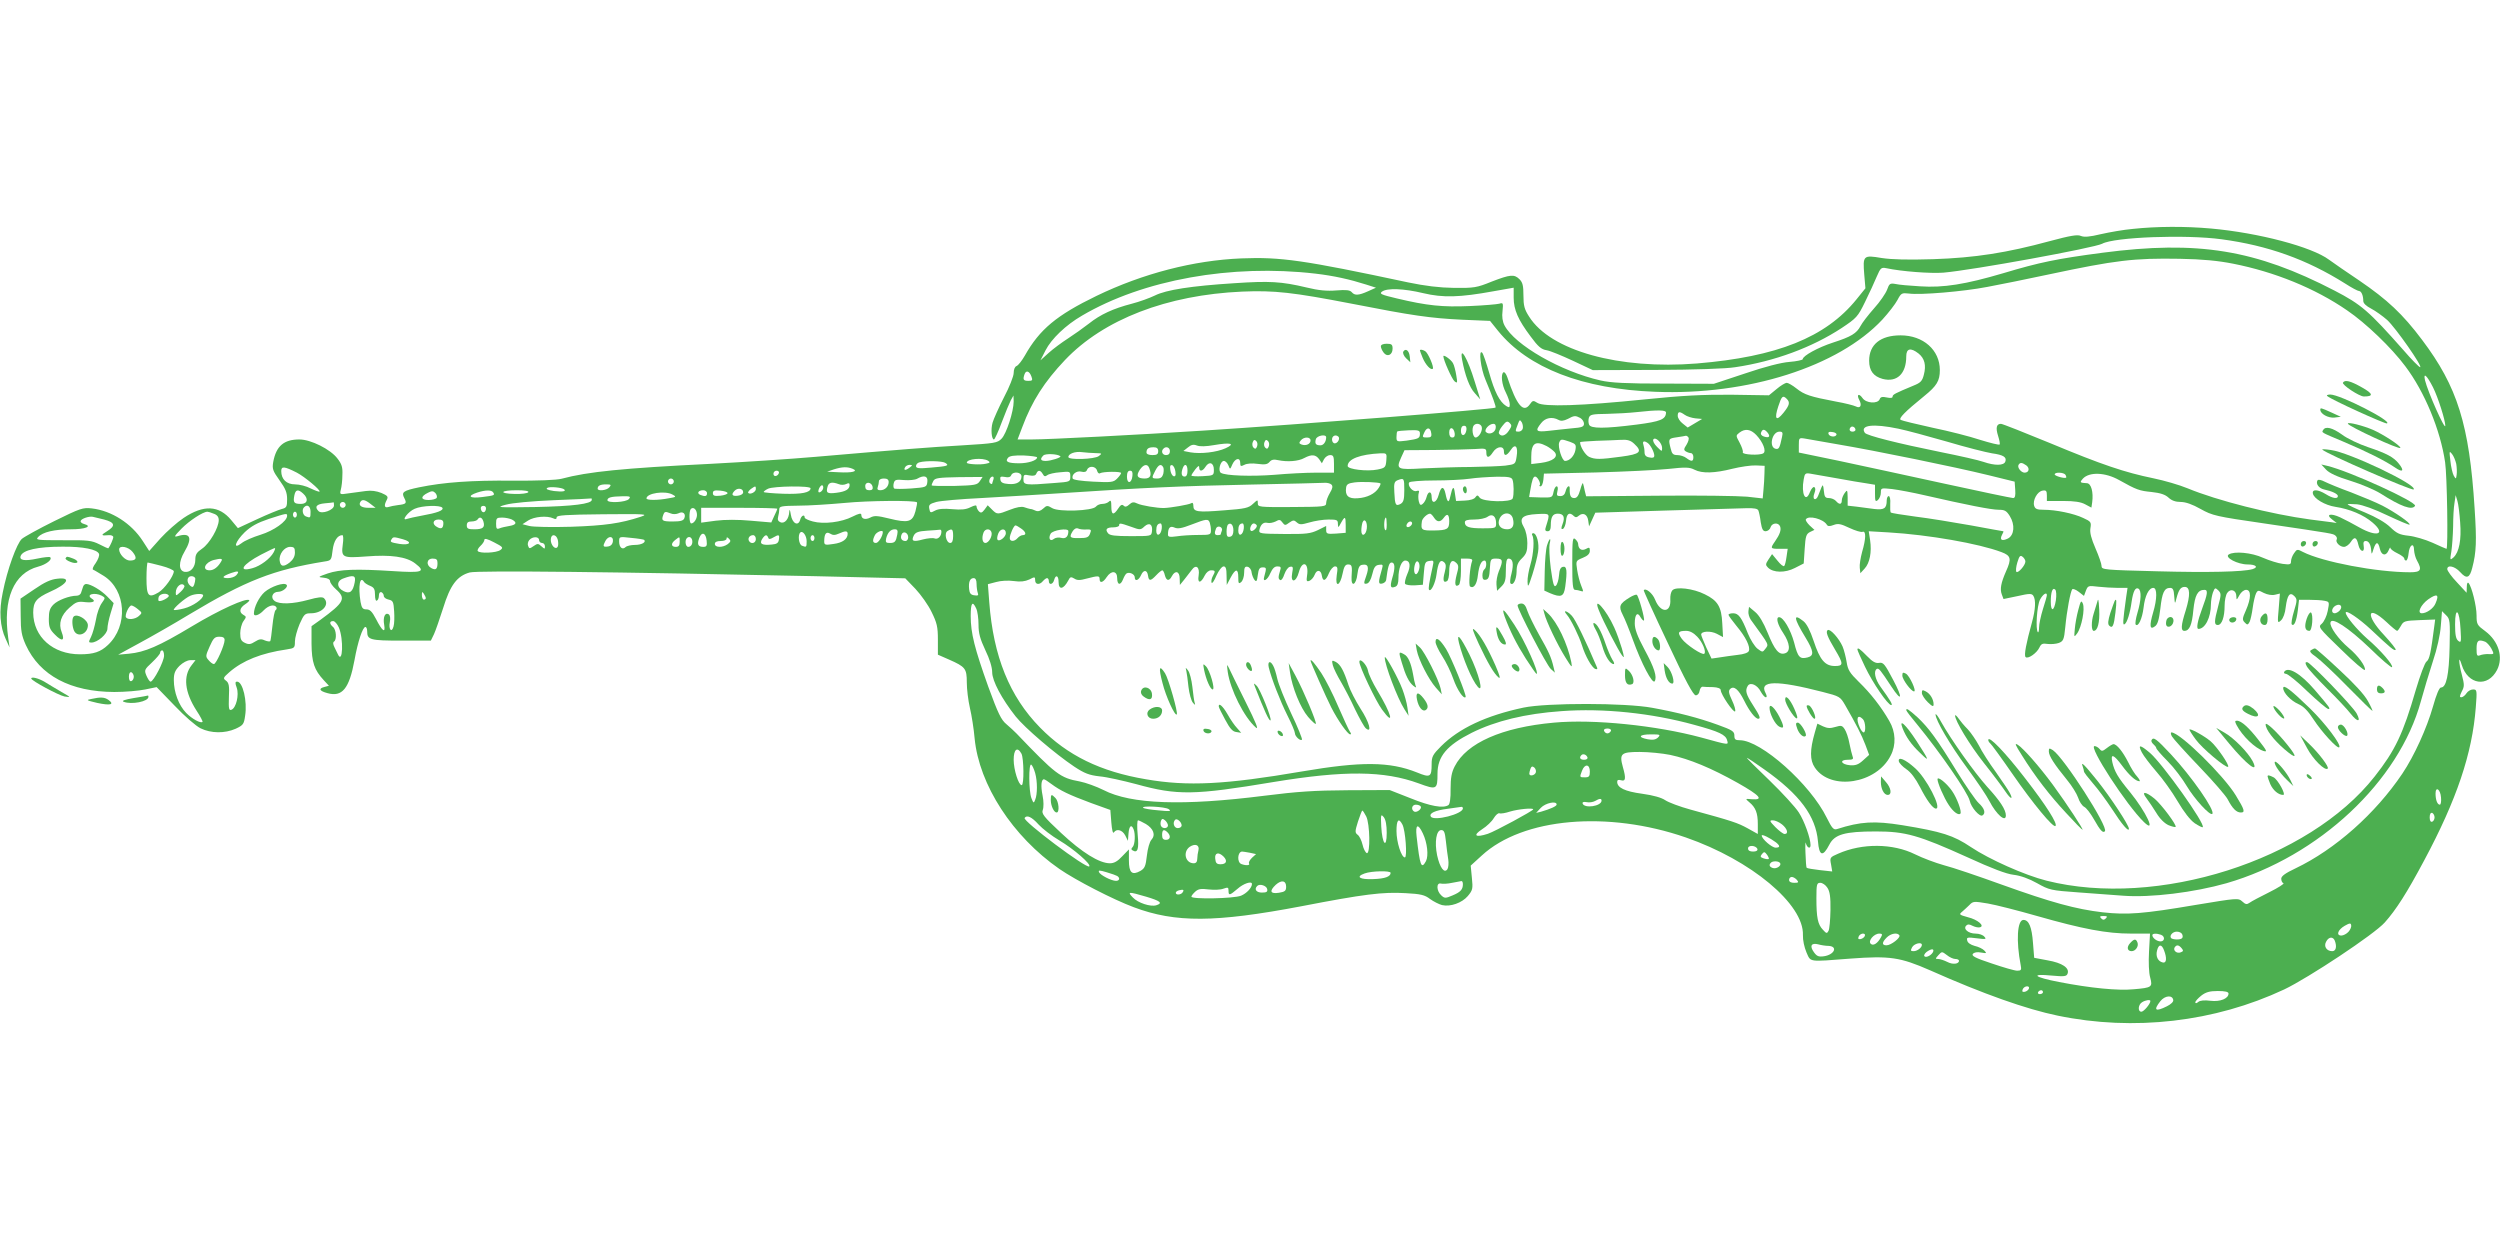 <?xml version="1.0" standalone="no"?>
<!DOCTYPE svg PUBLIC "-//W3C//DTD SVG 20010904//EN"
 "http://www.w3.org/TR/2001/REC-SVG-20010904/DTD/svg10.dtd">
<svg version="1.0" xmlns="http://www.w3.org/2000/svg"
 width="1280pt" height="640pt" viewBox="0 0 1280 640"
 preserveAspectRatio="xMidYMid meet">
<g transform="translate(0,640) scale(0.1,-0.1)"
fill="#4caf50" stroke="none">
<path d="M10920 5228 c-46 -4 -120 -17 -164 -27 -58 -14 -85 -16 -102 -9 -17
8 -53 2 -161 -27 -217 -59 -381 -85 -595 -92 -129 -4 -211 -2 -264 6 -94 16
-97 13 -89 -85 l6 -70 -46 -57 c-158 -195 -407 -294 -817 -328 -398 -32 -749
65 -859 240 -24 37 -29 56 -29 108 0 50 -4 67 -20 83 -27 27 -47 25 -143 -12
-76 -31 -90 -33 -192 -32 -76 1 -148 10 -235 28 -539 115 -653 131 -855 123
-243 -10 -503 -77 -741 -192 -204 -99 -291 -171 -367 -306 -15 -26 -33 -49
-42 -53 -9 -3 -15 -18 -15 -36 0 -16 -22 -72 -50 -125 -27 -53 -53 -111 -58
-129 -10 -34 -5 -86 7 -86 4 0 22 39 40 88 18 48 39 98 46 112 l14 25 1 -30
c0 -51 -37 -166 -62 -191 -21 -22 -35 -24 -198 -34 -174 -10 -314 -21 -755
-59 -126 -11 -369 -27 -540 -36 -444 -22 -625 -40 -759 -76 -25 -7 -125 -11
-251 -10 -212 2 -352 -8 -479 -34 -82 -17 -92 -25 -76 -55 14 -27 10 -31 -32
-36 -18 -2 -41 -7 -50 -10 -20 -6 -23 8 -8 36 9 17 5 22 -27 36 -25 10 -52 14
-80 10 -24 -3 -63 -9 -89 -12 -45 -7 -45 -6 -39 19 4 14 8 48 8 75 2 39 -3 56
-25 84 -36 48 -137 98 -195 98 -80 0 -119 -34 -134 -115 -6 -35 -3 -45 32 -94
31 -43 39 -63 39 -97 0 -39 -3 -44 -27 -50 -16 -4 -72 -27 -126 -52 l-99 -46
-34 41 c-63 76 -141 80 -244 11 -33 -22 -86 -69 -118 -104 l-58 -65 -33 51
c-58 90 -159 155 -261 167 -46 5 -58 1 -192 -65 -79 -39 -153 -80 -166 -91
-26 -23 -75 -157 -98 -275 -20 -94 -14 -175 15 -237 l20 -44 -7 50 c-28 197
28 331 154 364 41 11 73 36 61 48 -4 3 -33 0 -66 -7 -65 -14 -94 -9 -85 14 12
30 86 47 214 47 106 1 178 -14 187 -37 3 -9 -5 -29 -17 -47 -13 -17 -19 -32
-13 -34 6 -2 30 -17 55 -32 114 -73 125 -255 21 -353 -38 -36 -73 -48 -144
-48 -138 0 -238 89 -239 213 0 56 16 75 86 107 91 40 111 76 38 67 -33 -3 -66
-18 -118 -54 l-71 -48 1 -90 c0 -75 5 -100 26 -147 72 -157 229 -240 453 -241
55 0 126 6 159 13 l58 12 92 -95 c50 -53 110 -105 133 -116 53 -26 124 -27
180 -2 38 18 42 23 48 66 12 75 -12 175 -41 175 -10 0 -11 -7 -2 -31 13 -37
-3 -104 -27 -113 -13 -5 -15 5 -13 65 3 58 0 73 -15 84 -16 12 -15 15 18 44
68 59 162 97 293 116 40 6 42 8 42 41 0 18 11 58 24 89 23 51 27 55 58 55 59
0 98 46 67 77 -8 8 -30 6 -80 -8 -80 -22 -148 -24 -173 -6 -23 17 -11 47 19
47 23 0 53 26 42 36 -13 14 -79 -9 -112 -37 -29 -26 -55 -78 -55 -111 0 -17
28 -7 50 17 24 25 54 33 65 16 3 -5 1 -12 -4 -15 -5 -3 -12 -39 -16 -78 -4
-40 -9 -76 -11 -80 -3 -4 -15 -2 -28 3 -19 9 -29 7 -50 -6 -22 -14 -32 -16
-51 -7 -20 9 -25 19 -25 50 0 20 7 48 16 61 16 22 16 24 0 33 -23 13 -20 35 9
54 14 9 24 19 21 21 -14 14 -154 -50 -292 -133 -173 -104 -242 -133 -324 -141
l-55 -5 110 60 c61 33 175 98 254 146 290 174 432 229 692 271 35 5 36 7 42
58 6 48 25 77 50 77 5 0 6 -21 2 -48 -9 -67 -1 -70 120 -61 125 10 206 -1 251
-36 56 -43 37 -49 -115 -39 -188 12 -270 9 -333 -12 -51 -18 -52 -19 -20 -22
20 -2 32 -9 32 -18 0 -7 13 -26 30 -41 53 -47 43 -67 -80 -157 l-45 -32 0 -90
c1 -96 14 -134 63 -187 l26 -28 -22 -6 c-33 -8 -27 -21 15 -32 75 -21 111 23
138 169 17 95 42 170 56 170 5 0 9 -10 9 -23 0 -43 15 -47 175 -47 l151 0 16
33 c8 17 29 78 47 134 36 117 71 164 136 182 41 11 759 3 1765 -19 l465 -11
52 -54 c28 -30 66 -83 83 -119 27 -55 32 -75 32 -141 l0 -77 57 -25 c84 -37
91 -46 91 -117 0 -34 7 -92 16 -131 9 -38 20 -108 24 -155 23 -239 195 -503
434 -669 84 -58 276 -157 381 -196 213 -80 416 -79 858 5 321 62 417 74 534
67 77 -4 98 -9 125 -30 18 -13 46 -27 61 -31 43 -10 102 11 132 46 25 30 27
37 21 94 l-6 62 57 52 c210 193 644 231 1045 92 334 -116 605 -342 599 -500
-1 -25 7 -62 18 -88 23 -51 6 -49 226 -32 201 15 254 7 407 -60 272 -121 493
-199 653 -232 390 -81 804 -33 1160 134 124 59 462 283 515 343 58 65 113 151
202 318 166 310 246 547 264 783 7 89 6 92 -14 92 -12 0 -27 -9 -34 -20 -7
-11 -19 -20 -26 -20 -10 0 -9 6 2 29 14 26 14 35 1 85 -18 67 -18 108 -1 52
32 -103 134 -117 181 -26 33 65 8 147 -60 198 -42 31 -45 35 -45 81 0 49 -25
148 -41 166 -5 5 -9 -2 -9 -20 l-1 -30 -49 53 c-28 29 -50 60 -50 68 0 24 39
15 66 -15 33 -37 49 -31 62 22 21 80 23 137 12 304 -27 429 -88 623 -269 863
-99 132 -178 206 -322 304 -63 42 -132 90 -154 106 -88 66 -360 138 -605 160
-133 12 -279 11 -400 -2z m454 -53 c238 -32 436 -103 632 -226 34 -22 66 -39
72 -39 12 0 22 -23 22 -51 0 -12 15 -26 40 -39 23 -12 59 -38 82 -58 43 -39
185 -242 169 -242 -5 0 -44 39 -86 88 -177 200 -215 233 -352 304 -405 210
-700 258 -1188 194 -235 -31 -322 -49 -509 -105 -193 -57 -306 -75 -425 -67
-53 3 -110 8 -126 12 -28 5 -32 2 -43 -29 -7 -19 -37 -63 -67 -96 -30 -34 -61
-74 -69 -90 -20 -38 -48 -55 -141 -85 -77 -25 -155 -68 -155 -85 0 -4 -30 -11
-68 -14 -42 -3 -127 -25 -227 -59 l-160 -53 -255 1 c-194 0 -272 4 -325 16
-203 46 -439 181 -492 282 -10 19 -14 45 -10 74 4 41 3 43 -17 37 -11 -3 -79
-9 -151 -12 -139 -6 -218 2 -373 39 -81 19 -91 24 -76 35 26 19 111 16 211 -8
101 -24 186 -22 361 10 l102 18 0 -51 c0 -62 23 -114 87 -199 38 -52 55 -66
81 -70 19 -3 79 -28 135 -54 l102 -48 325 1 c195 1 357 6 405 14 201 30 393
101 545 201 75 50 82 57 119 133 22 45 49 103 60 130 19 44 23 48 48 43 79
-17 227 -28 293 -23 151 13 774 127 813 148 62 34 425 48 611 23z m59 -125
c213 -42 420 -126 584 -239 96 -65 228 -192 298 -286 99 -131 180 -327 204
-492 10 -65 16 -443 7 -443 -2 0 -34 14 -71 31 -38 17 -93 33 -123 36 -46 5
-61 12 -94 44 -25 24 -72 51 -129 75 -49 20 -89 39 -89 42 0 2 21 2 48 0 28
-3 90 -25 156 -57 60 -28 111 -50 113 -47 7 7 -75 64 -139 97 -31 16 -103 46
-160 68 -58 21 -118 46 -136 55 -17 9 -33 12 -36 7 -11 -17 6 -41 33 -47 42
-9 71 -23 71 -34 0 -16 -27 -12 -62 10 -41 25 -71 26 -66 3 5 -26 62 -60 115
-68 73 -11 145 -41 191 -81 70 -60 23 -76 -69 -24 -30 17 -73 40 -97 51 -49
23 -77 16 -41 -11 l23 -18 -25 4 c-13 2 -62 8 -109 14 -202 27 -478 97 -630
160 -41 17 -120 40 -174 51 -146 30 -263 69 -529 180 -131 54 -245 99 -252 99
-23 0 -28 -20 -15 -61 7 -22 11 -42 8 -45 -4 -3 -48 8 -100 24 -51 17 -160 45
-243 62 -82 18 -156 36 -163 40 -13 7 20 41 121 123 63 51 79 77 79 132 0 103
-85 178 -201 178 -103 0 -161 -47 -161 -130 0 -51 22 -80 69 -93 73 -19 121
26 121 115 0 41 22 47 63 15 31 -25 40 -60 27 -109 -8 -32 -17 -41 -52 -55
-96 -40 -108 -46 -108 -57 0 -7 -11 -8 -30 -4 -22 5 -32 3 -36 -9 -10 -25 -70
-21 -88 6 -19 27 -32 18 -16 -11 14 -27 5 -44 -18 -32 -10 5 -56 17 -102 25
-132 25 -162 35 -202 67 -20 16 -43 29 -50 29 -7 0 -31 -14 -52 -32 l-39 -32
-191 3 c-147 1 -250 -4 -446 -24 -323 -33 -516 -39 -548 -18 -22 14 -25 13
-39 -7 -33 -47 -68 -5 -115 137 -6 18 -15 30 -20 27 -15 -9 -9 -64 12 -104 11
-22 20 -48 20 -60 0 -17 -3 -18 -18 -9 -34 21 -60 73 -87 169 -15 52 -31 99
-36 104 -20 21 -8 -81 17 -139 36 -86 55 -138 51 -142 -8 -8 -987 -85 -1501
-118 -325 -21 -785 -45 -873 -45 l-73 0 24 63 c50 134 113 232 219 344 198
208 522 333 907 350 165 7 261 -4 561 -62 311 -61 401 -74 566 -82 l142 -6 41
-51 c154 -190 433 -298 805 -312 474 -19 938 129 1163 370 31 34 66 79 77 100
19 36 22 37 59 33 58 -8 277 10 401 34 61 11 202 40 315 64 343 73 436 84 670
80 117 -2 197 -10 273 -25z m-4698 -51 c94 -11 175 -29 260 -56 l50 -16 -40
-18 c-49 -22 -69 -23 -84 -5 -10 11 -28 13 -79 9 -48 -4 -91 0 -152 15 -130
31 -191 34 -370 22 -221 -14 -349 -34 -407 -63 -27 -13 -79 -32 -118 -42 -96
-25 -161 -55 -220 -102 -27 -21 -76 -56 -107 -76 -31 -20 -76 -53 -99 -74
l-42 -38 26 51 c30 59 104 130 187 178 313 184 766 265 1195 215z m-1454 -527
c7 -19 5 -22 -16 -22 -26 0 -29 7 -19 35 8 21 25 15 35 -13z m7176 -55 c26
-52 63 -169 63 -197 -1 -26 -89 172 -104 233 -10 43 10 25 41 -36z m-3309 -59
c18 -18 15 -32 -17 -72 -37 -46 -48 -32 -26 34 17 52 23 58 43 38z m-618 -70
c-1 -35 -27 -46 -151 -62 -165 -21 -235 -21 -243 0 -4 9 -4 25 -1 35 6 17 18
19 93 20 48 1 116 5 152 9 109 12 150 11 150 -2z m96 -12 c11 -8 36 -16 55
-18 l34 -3 -37 -22 -37 -22 -25 20 c-15 11 -26 29 -26 40 0 23 9 24 36 5z
m-535 -16 c10 -6 19 -19 19 -29 0 -16 -10 -20 -62 -24 -35 -4 -89 -9 -120 -13
-64 -7 -70 -1 -37 40 21 27 56 34 89 16 13 -7 26 -5 47 5 33 18 39 18 64 5z
m-365 -64 c-17 -27 -40 -34 -51 -16 -4 6 4 23 17 39 19 24 25 27 37 16 12 -12
12 -17 -3 -39z m70 8 c-3 -8 -12 -14 -21 -14 -18 0 -18 1 -4 37 9 25 11 26 21
10 5 -10 7 -25 4 -33z m-210 12 c7 -19 -13 -56 -31 -56 -15 0 -22 50 -8 63 11
12 33 8 39 -7z m72 -8 c-3 -24 -34 -36 -50 -20 -11 11 16 42 38 42 10 0 14 -8
12 -22z m-150 -10 c-5 -32 -28 -35 -28 -4 0 17 5 26 16 26 10 0 14 -7 12 -22z
m1992 1 c0 -5 -7 -9 -15 -9 -15 0 -20 12 -9 23 8 8 24 -1 24 -14z m220 6 c39
-8 151 -38 248 -66 97 -29 201 -55 231 -60 59 -8 77 -20 68 -43 -8 -20 -53
-21 -111 -1 -25 9 -123 31 -218 50 -222 45 -381 85 -390 99 -27 40 43 48 172
21z m-2392 -23 c3 -18 -2 -22 -22 -22 -24 0 -25 2 -14 25 13 30 32 28 36 -3z
m120 0 c2 -15 -2 -22 -12 -22 -11 0 -16 9 -16 26 0 31 23 28 28 -4z m-178 -2
c0 -24 -6 -27 -68 -36 -50 -6 -52 -6 -52 18 0 14 2 27 4 29 3 2 30 5 60 6 49
2 56 -1 56 -17z m1722 -7 c35 -37 53 -84 36 -94 -19 -12 -109 -7 -105 5 3 6
-5 28 -16 49 -20 37 -20 37 -1 52 29 22 57 18 86 -12z m58 12 c16 -20 8 -29
-19 -20 -12 4 -18 12 -14 21 7 18 17 18 33 -1z m74 -22 c-12 -57 -16 -64 -32
-61 -37 7 -20 88 19 88 16 0 18 -5 13 -27z m279 12 c-4 -15 -36 -12 -41 3 -3
9 3 13 19 10 13 -1 23 -7 22 -13z m-2613 -14 c0 -22 -13 -41 -29 -41 -24 0
-30 8 -24 31 5 19 53 28 53 10z m63 3 c9 -10 -4 -34 -19 -34 -8 0 -14 9 -14
20 0 19 19 27 33 14z m1792 -4 c4 -6 -1 -22 -10 -37 -14 -21 -15 -27 -4 -34 8
-5 20 -9 27 -9 6 0 12 -9 12 -20 0 -24 -9 -25 -36 -5 -10 8 -31 15 -46 15 -21
0 -28 6 -34 33 -13 50 -12 52 31 58 22 3 43 7 47 8 4 0 10 -4 13 -9z m-1935
-15 c0 -19 -24 -29 -46 -21 -13 5 -14 9 -4 21 16 20 50 19 50 0z m1800 -39 c0
-19 -1 -19 -26 6 -15 15 -23 31 -19 38 10 16 45 -17 45 -44z m905 18 c189 -32
591 -114 766 -157 l134 -33 3 -42 c2 -31 -1 -42 -11 -42 -7 0 -166 33 -353 74
-186 41 -430 93 -541 117 l-203 42 0 38 c0 36 1 38 28 34 15 -3 95 -17 177
-31z m-2979 -10 c-5 -13 -10 -14 -18 -6 -6 6 -8 18 -4 28 5 13 10 14 18 6 6
-6 8 -18 4 -28z m60 0 c-5 -13 -10 -14 -18 -6 -6 6 -8 18 -4 28 5 13 10 14 18
6 6 -6 8 -18 4 -28z m1542 24 c30 -11 33 -15 28 -43 -6 -30 -30 -55 -53 -55
-15 0 -38 72 -30 94 8 19 11 19 55 4z m329 -10 c44 -41 32 -53 -66 -66 -110
-15 -134 -15 -165 -1 -19 9 -46 52 -46 75 0 2 37 5 83 7 45 1 102 4 126 5 34
2 50 -3 68 -20z m69 4 c14 -9 34 -47 34 -65 0 -10 -8 -13 -25 -9 -18 3 -25 11
-25 27 0 13 -3 30 -6 39 -6 17 4 21 22 8z m-2221 -11 c86 15 113 8 60 -16 -46
-21 -128 -30 -180 -21 l-36 7 23 18 c17 14 28 17 46 10 15 -6 48 -5 87 2z
m1704 -5 c15 -8 33 -22 41 -31 20 -24 -9 -47 -70 -55 l-50 -6 0 37 c0 70 21
85 79 55z m-154 -54 c-6 -39 -7 -39 -58 -46 -29 -3 -108 -6 -177 -7 -69 0
-178 -4 -244 -7 -134 -8 -139 -5 -112 56 l17 37 152 1 c84 1 178 3 210 5 54 4
57 3 57 -18 0 -30 14 -29 34 2 20 31 56 34 56 5 0 -28 14 -25 35 6 23 36 39
18 30 -34z m-1835 28 c0 -16 -7 -20 -30 -20 -18 0 -30 5 -30 13 0 20 10 27 37
27 16 0 23 -6 23 -20z m60 0 c0 -13 -7 -20 -20 -20 -19 0 -27 20 -13 33 13 14
33 6 33 -13z m-380 -10 c33 -1 34 -1 16 -15 -22 -17 -156 -21 -156 -5 0 17 35
30 70 25 19 -2 51 -5 70 -5z m6966 -55 c3 -18 4 -43 2 -56 -3 -23 -4 -23 -15
-4 -6 11 -14 45 -17 75 -6 51 -6 53 8 36 9 -11 18 -34 22 -51z m-7147 39 c7
-6 -49 -24 -75 -24 -26 0 -31 9 -12 28 11 11 74 8 87 -4z m1669 -21 c-3 -36
-6 -39 -45 -47 -53 -11 -153 1 -153 18 0 36 64 60 168 65 32 1 33 0 30 -36z
m-1788 15 c0 -15 -45 -30 -91 -30 -58 0 -75 8 -58 28 8 10 31 13 80 12 38 -2
69 -6 69 -10z m1444 -9 l14 -21 11 21 c7 12 21 21 31 21 17 0 20 -7 20 -45 l0
-45 -92 0 c-51 0 -147 -5 -213 -11 -117 -9 -250 -5 -274 10 -16 10 -3 61 15
61 8 0 18 -10 23 -22 9 -23 9 -23 21 5 15 32 40 36 40 7 0 -18 3 -19 21 -10
12 7 40 9 68 5 37 -5 50 -3 61 10 10 12 22 14 44 9 47 -10 104 -6 134 11 38
20 58 18 76 -6z m-1695 -8 c12 -8 10 -11 -10 -15 -29 -7 -99 -3 -99 5 0 20 81
27 109 10z m-219 -11 c22 -14 12 -17 -72 -24 -65 -6 -78 -4 -78 8 0 8 8 17 18
19 32 9 117 7 132 -3z m1375 -35 c0 -29 -1 -30 -57 -33 -32 -2 -58 0 -58 3 0
4 9 18 20 32 15 19 20 21 20 9 0 -22 17 -20 32 4 19 30 43 21 43 -15z m4160
22 c19 -15 13 -37 -9 -37 -18 0 -39 27 -31 40 8 13 17 13 40 -3z m-5719 -12
c-21 -16 -32 -13 -21 4 3 6 14 11 23 11 15 -1 15 -2 -2 -15z m1228 -1 c14 -37
7 -54 -23 -54 -38 0 -46 13 -25 45 19 28 39 32 48 9z m71 5 c4 -5 4 -21 1 -35
-5 -17 -13 -24 -31 -24 -29 0 -30 2 -10 40 16 31 29 37 40 19z m63 -23 c3 -20
0 -27 -10 -24 -7 3 -14 17 -16 32 -3 20 0 27 10 24 7 -3 14 -17 16 -32z m62 4
c0 -20 -5 -30 -15 -30 -16 0 -19 17 -9 44 10 26 24 18 24 -14z m2954 -15 c0
-22 -3 -59 -5 -83 l-4 -44 -80 9 c-44 4 -247 7 -452 5 l-372 -3 -7 28 c-3 15
-7 33 -9 38 -1 6 -8 -9 -14 -32 -9 -32 -17 -43 -31 -43 -18 0 -24 12 -23 48 1
22 -15 13 -21 -13 -4 -17 -13 -25 -27 -25 -18 0 -20 4 -15 25 4 15 2 25 -4 25
-6 0 -13 -13 -16 -29 -6 -29 -7 -29 -66 -28 l-59 2 6 35 c9 53 15 70 25 70 12
0 31 -36 23 -44 -3 -3 -1 -6 5 -6 6 0 12 15 14 33 l3 32 265 6 c146 4 313 12
371 18 90 10 110 9 135 -4 39 -20 103 -18 194 5 41 10 95 18 120 17 l45 -2 -1
-40z m-7514 5 c40 -21 123 -90 116 -97 -2 -2 -22 5 -45 16 -22 12 -58 21 -80
21 -44 0 -71 26 -71 68 0 26 15 25 80 -8z m2845 20 c32 -13 -2 -22 -71 -18
l-59 3 35 12 c42 13 68 14 95 3z m1252 -10 c3 -11 10 -17 15 -13 16 9 108 10
108 1 0 -4 -9 -17 -21 -29 -18 -18 -29 -20 -122 -15 -60 3 -103 9 -105 16 -7
20 20 42 45 35 16 -4 25 -1 29 10 9 22 45 19 51 -5z m-1629 -12 c-6 -18 -28
-21 -28 -4 0 9 7 16 16 16 9 0 14 -5 12 -12z m1351 -5 c7 -13 12 -14 23 -6 7
6 37 13 66 15 51 5 52 5 52 -22 0 -27 -1 -27 -82 -33 -149 -12 -158 -11 -158
19 0 24 3 26 30 20 22 -4 32 -1 36 9 8 20 21 19 33 -2z m459 -10 c-4 -39 -28
-42 -28 -4 0 21 5 31 16 31 11 0 14 -8 12 -27z m-568 -2 c0 -28 -24 -43 -67
-39 -28 2 -39 8 -41 22 -3 15 1 18 23 14 17 -4 28 -1 32 8 8 22 53 18 53 -5z
m4175 -10 c61 -11 129 -23 153 -26 l42 -7 0 -45 c0 -39 2 -44 15 -33 8 7 15
24 15 38 0 24 1 24 58 18 32 -4 107 -18 167 -32 214 -49 340 -74 378 -74 31 0
40 -5 57 -32 28 -45 23 -98 -9 -115 -31 -15 -44 -8 -31 18 6 10 9 19 7 19 -1
0 -76 13 -166 30 -90 16 -218 37 -284 45 -67 9 -124 18 -126 21 -3 2 -4 22 -3
44 2 23 -2 40 -8 40 -5 0 -10 -10 -10 -22 0 -41 -13 -50 -64 -44 -25 3 -66 9
-91 12 l-45 5 0 42 c-1 39 -2 41 -15 23 -8 -11 -15 -28 -15 -38 0 -22 -13 -23
-30 -3 -7 8 -23 15 -36 15 -19 0 -23 6 -26 38 -3 30 -5 33 -12 17 -4 -11 -12
-30 -17 -43 -5 -13 -13 -20 -19 -17 -6 3 -6 15 0 30 6 16 6 27 -1 31 -5 3 -15
-8 -22 -25 -22 -59 -46 -10 -32 65 5 30 9 33 33 29 15 -3 77 -14 137 -24z
m1170 18 c4 -6 5 -12 4 -14 -7 -7 -59 8 -59 16 0 13 47 11 55 -2z m275 -27
c89 -50 104 -55 166 -61 45 -5 70 -13 87 -29 16 -15 36 -22 62 -22 25 0 60
-12 102 -36 61 -34 78 -38 326 -74 360 -53 351 -52 364 -62 7 -6 10 -14 7 -20
-8 -13 15 -38 37 -38 10 0 26 11 35 25 19 30 30 25 39 -15 8 -37 34 -42 27 -5
-3 18 0 25 11 25 16 0 26 -19 28 -53 1 -17 4 -14 11 11 13 40 24 41 33 2 8
-35 32 -39 45 -7 5 12 9 17 9 11 1 -6 17 -18 36 -27 19 -9 35 -21 35 -27 0 -5
4 -10 9 -10 6 0 11 17 13 37 4 44 28 58 28 16 1 -15 7 -39 15 -53 27 -48 20
-60 -35 -60 -171 0 -449 53 -549 104 -28 15 -31 15 -45 -6 -9 -12 -16 -31 -16
-42 0 -16 -5 -18 -43 -13 -23 3 -68 17 -100 31 -59 27 -148 35 -176 17 -23
-15 46 -51 97 -51 42 0 57 -14 25 -24 -48 -14 -229 -18 -487 -11 -275 7 -286
8 -286 27 0 11 -14 51 -31 90 -22 51 -30 81 -26 104 5 30 3 34 -37 52 -48 23
-140 42 -202 42 -34 0 -44 4 -49 20 -9 28 16 74 43 78 18 3 22 -1 22 -25 l0
-28 83 0 c58 0 91 -5 113 -17 l32 -17 4 27 c7 52 -5 97 -27 98 -36 2 -38 4
-21 23 33 36 115 33 186 -7z m-6102 -9 c-3 -27 -5 -28 -83 -34 -44 -3 -83 -3
-87 0 -4 4 -5 16 -2 27 5 18 11 20 54 16 26 -2 56 1 66 7 35 20 56 14 52 -16z
m269 4 c-13 -20 -24 -22 -131 -25 -64 -1 -116 0 -116 3 0 4 4 14 9 23 8 15 28
17 131 19 l121 1 -14 -21z m69 7 c-3 -9 -6 -18 -6 -20 0 -3 -4 -3 -10 1 -11 7
-2 35 12 35 6 0 7 -7 4 -16z m2658 0 c7 -19 8 -77 1 -96 -8 -21 -153 -18 -169
4 -10 14 -13 14 -22 2 -5 -9 -27 -16 -54 -17 l-45 -2 -6 40 c-5 40 -12 36 -24
-19 -7 -34 -15 -29 -24 16 -9 42 -23 39 -35 -6 -11 -41 -36 -49 -36 -11 0 32
-18 32 -26 0 -3 -13 -12 -29 -20 -35 -10 -9 -15 -6 -20 14 -3 14 -3 33 0 42 4
11 1 14 -12 10 -19 -6 -47 28 -37 44 3 5 61 10 128 10 67 0 149 4 182 9 33 5
94 9 136 10 62 1 78 -2 83 -15z m-4294 -9 c0 -8 -7 -15 -15 -15 -8 0 -15 7
-15 15 0 8 7 15 15 15 8 0 15 -7 15 -15z m1100 -3 c0 -23 -19 -42 -43 -42 -13
0 -17 5 -13 16 3 9 6 22 6 30 0 8 10 14 25 14 17 0 25 -5 25 -18z m2640 -42
c0 -48 -4 -61 -19 -70 -25 -13 -29 -6 -32 59 -3 46 0 55 16 62 34 13 35 11 35
-51z m-122 35 c2 -2 -2 -12 -9 -23 -19 -30 -59 -50 -107 -53 -48 -4 -66 13
-60 54 2 17 11 23 43 27 36 5 125 1 133 -5z m-2773 -4 c11 -5 28 -4 38 1 12 6
17 5 17 -5 0 -22 -20 -34 -67 -40 -48 -6 -55 -1 -46 31 6 23 23 26 58 13z
m173 -14 c2 -12 -3 -17 -17 -17 -15 0 -21 6 -21 21 0 25 33 22 38 -4z m2349
12 c8 -8 6 -20 -8 -43 -10 -17 -19 -40 -19 -51 0 -19 -7 -20 -175 -21 -169 -1
-175 0 -175 19 0 20 -1 19 -25 -3 -22 -21 -40 -25 -149 -33 -136 -11 -156 -8
-156 23 0 14 -4 19 -12 13 -12 -7 -104 -23 -138 -24 -34 -1 -117 13 -137 23
-18 9 -27 8 -41 -5 -13 -12 -21 -14 -29 -6 -8 8 -16 4 -28 -15 -24 -36 -35
-33 -35 11 0 29 -3 34 -12 25 -7 -7 -22 -12 -34 -12 -12 0 -27 -6 -33 -14 -18
-22 -189 -28 -223 -8 -25 15 -29 15 -47 -2 -13 -12 -26 -16 -38 -11 -10 5 -22
9 -28 9 -5 1 -20 5 -31 9 -14 5 -40 0 -73 -13 -64 -25 -66 -25 -92 1 l-22 22
-16 -22 c-13 -17 -19 -19 -29 -9 -6 6 -12 18 -12 24 0 9 -8 8 -31 -3 -23 -12
-48 -14 -93 -10 -43 4 -71 2 -88 -7 -24 -13 -26 -12 -30 9 -4 20 1 25 36 35
23 6 127 15 231 20 105 6 289 17 410 25 421 28 622 37 970 44 193 4 361 8 376
9 14 1 30 -3 36 -9z m-3697 -14 c-13 -16 -60 -21 -60 -7 0 15 13 22 43 22 25
0 28 -2 17 -15z m1093 -10 c-5 -13 -23 -22 -23 -11 0 15 14 35 21 31 4 -3 6
-12 2 -20z m-1324 -1 c11 -10 -10 -13 -53 -8 -32 5 -43 10 -34 16 12 8 77 2
87 -8z m981 2 c0 -15 -29 -30 -39 -20 -3 3 3 12 13 20 24 17 26 17 26 0z m280
4 c0 -22 -45 -31 -140 -28 -55 2 -100 6 -100 9 0 3 10 11 23 17 28 13 217 16
217 2z m-345 -20 c0 -9 -11 -16 -27 -18 -30 -4 -36 6 -16 26 16 16 43 11 43
-8z m-2253 -7 c29 -26 23 -53 -11 -53 -36 0 -41 7 -34 43 6 31 19 34 45 10z
m684 -22 c-4 -6 -23 -11 -42 -11 -41 0 -42 18 -3 37 19 10 27 10 38 -1 7 -8
10 -19 7 -25z m289 28 c10 -15 6 -16 -57 -24 -64 -8 -79 5 -25 23 43 14 74 14
82 1z m180 1 c-4 -6 -35 -10 -70 -9 -84 2 -74 19 11 19 41 0 63 -4 59 -10z
m915 -5 c0 -16 -9 -19 -34 -9 -20 8 -11 24 15 24 10 0 19 -7 19 -15z m105 0
c0 -5 -17 -11 -37 -13 -30 -3 -38 0 -38 13 0 13 8 16 38 13 20 -2 37 -7 37
-13z m-282 -7 c21 -11 20 -13 -18 -19 -55 -11 -115 -11 -115 -1 0 27 95 41
133 20z m-223 -23 c-14 -17 -110 -22 -110 -6 0 14 20 19 74 20 42 1 47 -1 36
-14z m9376 -120 c7 -89 -5 -152 -34 -179 -18 -16 -19 -15 -11 31 4 27 8 84 9
128 0 44 3 98 7 120 l6 40 9 -30 c5 -16 11 -66 14 -110z m-9566 116 c0 -21
-96 -33 -290 -37 -197 -3 -203 -2 -150 12 33 9 130 18 245 23 105 4 191 8 193
9 1 1 2 -2 2 -7z m-1133 -21 l26 -20 -36 0 c-36 0 -53 12 -42 30 9 15 24 12
52 -10z m2798 8 c2 -2 -2 -22 -8 -46 -15 -55 -37 -61 -134 -37 -61 15 -77 16
-97 5 -26 -13 -46 -7 -46 14 0 10 -13 7 -45 -9 -56 -29 -148 -40 -203 -25 -23
6 -42 15 -42 20 0 19 -18 10 -23 -11 -10 -36 -41 -19 -48 26 -4 26 -7 31 -8
14 -2 -36 -23 -62 -45 -53 -12 5 -16 13 -12 28 3 11 6 29 6 39 0 15 12 17 98
18 53 0 160 7 237 14 120 12 360 14 370 3z m-2985 -16 c0 -23 -62 -46 -79 -29
-22 22 -11 36 32 40 23 2 43 4 45 5 1 1 2 -6 2 -16z m60 3 c0 -8 -7 -15 -15
-15 -8 0 -15 7 -15 15 0 8 7 15 15 15 8 0 15 -7 15 -15z m-180 -35 c0 -32 -1
-33 -24 -24 -16 6 -22 35 -9 47 16 17 33 5 33 -23z m675 20 c8 -13 -26 -26
-105 -40 -34 -6 -68 -14 -77 -17 -31 -12 7 38 40 52 37 17 133 20 142 5z m223
-7 c-4 -22 -22 -20 -26 1 -2 10 3 16 13 16 10 0 15 -7 13 -17z m1080 -22 c4
-22 -13 -51 -29 -51 -11 0 -12 63 -2 74 12 12 28 0 31 -23z m412 24 c0 -2 -7
-19 -16 -37 l-15 -33 -105 9 c-64 6 -133 6 -179 0 l-75 -10 0 38 0 38 195 0
c107 0 195 -2 195 -5z m5023 -9 c3 -7 9 -34 12 -60 6 -35 11 -46 25 -46 10 0
22 9 25 20 7 23 40 27 49 5 7 -18 -1 -41 -26 -77 -25 -36 -24 -38 23 -38 l42
0 -6 -41 c-3 -22 -8 -44 -12 -47 -4 -4 -19 8 -34 27 l-28 34 -18 -27 c-16 -24
-16 -29 -3 -42 27 -27 88 -28 138 -2 l45 23 5 75 c4 65 8 76 27 86 l23 11 -25
23 c-13 13 -22 27 -19 31 13 22 89 2 107 -27 5 -9 14 -10 35 -2 23 9 37 6 81
-15 30 -14 60 -23 67 -20 19 7 18 -35 -2 -103 -8 -30 -14 -66 -12 -81 l3 -28
22 24 c26 28 37 84 28 145 l-7 46 103 -6 c203 -12 461 -57 577 -101 48 -18 52
-34 23 -98 -26 -59 -32 -91 -22 -118 l9 -24 72 15 c62 14 73 14 81 1 13 -21
11 -68 -7 -134 -30 -109 -42 -170 -33 -179 11 -12 57 19 71 49 9 19 16 22 42
18 17 -2 43 0 57 5 23 9 27 17 33 79 8 86 27 186 36 196 3 4 19 -2 33 -13 l27
-21 10 27 c10 26 13 26 63 20 28 -3 74 -6 101 -6 l49 0 -7 -47 c-17 -124 -19
-146 -8 -139 13 8 28 57 36 116 8 53 19 75 35 66 16 -10 14 -59 -5 -123 -9
-30 -13 -58 -9 -61 13 -13 33 30 40 86 7 62 27 102 50 102 20 0 20 -56 -1
-126 -20 -68 -17 -91 9 -71 14 9 21 34 28 91 9 82 20 106 50 106 14 0 19 -9
21 -42 3 -42 4 -42 11 -13 12 46 22 60 43 60 28 0 29 -41 5 -120 -25 -78 -26
-105 -7 -105 26 0 39 30 46 107 8 76 22 103 57 103 19 0 16 -21 -12 -96 -24
-64 -31 -104 -19 -104 34 0 64 58 64 127 0 17 5 44 10 59 10 26 12 26 28 11
15 -16 15 -21 -1 -81 -21 -79 -21 -96 -2 -96 21 0 35 41 35 99 0 26 6 56 14
66 17 24 46 13 46 -17 1 -22 1 -22 16 5 8 15 23 27 34 27 27 0 26 -43 -1 -105
-19 -42 -19 -49 -6 -62 13 -14 16 -13 25 3 5 11 12 43 16 73 4 30 12 63 17 73
9 17 12 17 40 2 19 -9 41 -13 57 -9 l25 6 -6 -77 c-7 -75 -6 -77 12 -60 11 10
21 37 24 68 8 62 21 79 44 56 15 -16 15 -21 -2 -78 -10 -33 -15 -63 -11 -67
12 -12 24 17 31 73 l6 53 52 0 c29 0 64 -2 78 -5 26 -5 26 -6 17 -52 -5 -26
-19 -55 -30 -65 -20 -17 -19 -19 98 -132 65 -64 120 -111 122 -105 6 17 -35
73 -83 113 -52 44 -98 108 -93 130 6 30 91 -26 201 -131 59 -58 111 -102 114
-98 9 9 -60 89 -127 146 -53 47 -110 115 -110 133 0 17 69 -30 130 -87 100
-94 119 -110 126 -103 3 3 -24 37 -60 76 -97 103 -86 158 13 66 26 -25 51 -45
54 -45 4 0 12 12 20 26 13 24 19 26 95 29 l80 3 -4 -31 c-18 -140 -25 -173
-40 -184 -9 -6 -33 -71 -55 -145 -65 -225 -106 -311 -211 -444 -337 -429
-1114 -676 -1680 -533 -111 28 -293 109 -387 172 -89 60 -149 79 -351 112
-143 23 -214 19 -335 -20 -17 -5 -25 4 -52 58 -84 172 -337 397 -445 397 -23
0 -28 4 -28 24 0 21 -10 28 -85 55 -99 36 -204 63 -335 87 -139 26 -540 26
-660 1 -192 -41 -330 -106 -422 -198 -42 -42 -48 -53 -48 -91 0 -67 -7 -71
-75 -43 -140 56 -285 57 -590 5 -391 -67 -584 -77 -797 -40 -233 39 -403 122
-543 265 -156 159 -239 364 -260 642 l-7 92 42 11 c24 7 63 9 91 5 34 -5 57
-2 79 8 28 15 30 14 30 -4 0 -23 23 -25 40 -4 7 8 16 15 21 15 5 0 9 -7 9 -15
0 -22 21 -18 27 5 8 30 23 24 23 -10 0 -42 25 -38 49 7 10 20 14 21 31 11 15
-10 29 -10 65 0 58 15 65 15 65 -3 0 -23 18 -18 36 10 24 36 54 33 54 -5 0
-36 17 -39 30 -6 5 13 13 27 18 30 15 9 42 -4 42 -20 0 -23 20 -16 32 11 13
30 32 28 36 -3 4 -28 13 -28 42 3 13 14 27 25 31 25 4 0 10 -11 13 -25 8 -30
22 -32 36 -5 17 32 40 25 40 -12 l1 -33 22 27 c12 15 29 37 38 49 22 32 43 16
36 -28 -7 -41 11 -41 31 0 8 16 21 27 33 27 22 0 23 -4 8 -31 -6 -11 -8 -25
-6 -32 3 -7 14 9 25 36 12 26 28 47 37 47 11 0 15 -12 15 -47 l1 -48 20 38
c25 47 39 47 39 1 0 -31 2 -35 15 -24 8 7 15 28 15 47 0 27 4 34 18 31 9 -2
19 -14 20 -28 2 -14 9 -31 15 -39 10 -12 13 -7 17 25 4 31 9 39 25 39 20 0 20
-3 8 -47 -10 -33 17 -18 31 17 11 24 21 35 36 35 18 0 20 -4 14 -22 -10 -33
-10 -42 1 -48 6 -3 15 11 21 30 7 19 19 37 29 38 15 3 17 -1 11 -32 -10 -53
20 -49 34 4 17 64 53 50 42 -18 -4 -27 -2 -31 12 -26 10 4 22 18 27 31 11 29
33 26 37 -5 5 -32 20 -27 36 13 8 19 22 35 31 35 14 0 15 -8 9 -46 -9 -64 17
-56 30 9 7 36 14 47 28 47 20 0 22 -7 18 -64 -3 -55 24 -42 30 15 4 32 10 45
24 47 31 6 37 -11 21 -57 -14 -39 -13 -42 3 -39 11 2 21 19 28 48 8 35 16 46
34 48 20 3 22 1 16 -20 -20 -69 -20 -80 0 -76 10 2 20 10 21 18 9 69 15 90 28
90 18 0 19 -29 3 -81 -12 -43 -9 -53 16 -43 11 4 16 18 16 44 0 50 16 90 35
90 25 0 29 -28 10 -70 -9 -21 -14 -43 -11 -49 4 -6 26 -9 49 -8 l42 3 5 59 c4
54 7 60 29 63 22 4 23 2 16 -30 -18 -82 -23 -113 -18 -118 10 -11 32 34 38 79
8 61 19 79 38 63 11 -10 12 -20 4 -52 -11 -40 -7 -57 12 -45 6 3 11 26 11 50
0 48 14 65 36 43 13 -12 13 -22 2 -61 -12 -47 -8 -65 11 -52 6 3 11 35 11 71
l0 64 31 0 c22 0 30 -4 26 -13 -11 -29 -19 -125 -10 -130 19 -12 35 12 40 59
6 49 17 74 34 74 12 0 11 -37 -1 -45 -5 -3 -10 -17 -10 -31 0 -19 5 -25 18
-22 13 2 18 15 20 56 3 50 4 52 33 52 34 0 36 -11 13 -65 -8 -20 -14 -51 -12
-69 l3 -31 23 23 c18 18 22 33 22 82 0 45 4 60 14 60 22 0 27 -27 15 -76 -7
-25 -9 -48 -5 -51 13 -14 30 19 31 60 0 32 6 48 28 69 22 22 27 36 27 77 0 29
-7 62 -17 80 -28 48 -10 65 67 69 69 3 67 6 45 -65 -6 -17 -3 -23 9 -23 11 0
16 9 16 29 0 45 10 61 36 61 30 0 38 -18 24 -54 -8 -21 -7 -27 2 -24 7 3 14
21 16 41 3 38 18 47 40 25 8 -8 15 -8 26 2 22 18 44 6 48 -27 l4 -28 16 35 16
35 359 11 c197 6 383 11 414 12 40 1 58 -2 62 -12z m-7909 -16 c18 -6 26 -17
26 -33 0 -39 -47 -120 -85 -146 -28 -19 -35 -30 -35 -57 0 -38 -24 -66 -54
-62 -32 5 -33 50 -1 104 42 71 29 99 -35 79 -21 -6 -19 -1 20 39 38 39 109 86
132 86 4 0 18 -4 32 -10z m426 -5 c0 -8 -4 -15 -10 -15 -5 0 -10 7 -10 15 0 8
5 15 10 15 6 0 10 -7 10 -15z m1915 6 c11 -5 28 -4 39 1 22 12 39 -2 30 -25
-5 -13 -19 -17 -60 -17 -54 0 -59 4 -48 34 7 18 10 18 39 7z m-1965 -12 c0
-28 -68 -76 -136 -97 -39 -12 -83 -31 -97 -43 -47 -36 -33 8 16 56 33 31 64
48 123 68 93 30 94 30 94 16z m1810 -5 c-104 -34 -182 -45 -355 -51 -99 -3
-196 -1 -215 4 l-35 9 29 19 c31 20 97 26 129 11 12 -6 17 -4 17 5 0 11 45 14
238 16 221 2 234 1 192 -13z m4062 -4 c16 -25 33 -25 51 0 17 24 27 16 27 -19
0 -40 -10 -46 -77 -47 -65 -1 -69 2 -63 46 1 15 27 40 42 40 4 0 13 -9 20 -20z
m318 -29 c0 -25 -1 -26 -68 -26 -71 0 -92 7 -92 31 0 10 13 14 48 14 27 0 57
6 68 14 24 18 44 4 44 -33z m86 24 c9 -36 -2 -55 -29 -55 -36 0 -53 24 -39 55
16 35 59 35 68 0z m-7213 -5 c56 -15 60 -32 15 -60 -33 -20 -32 -24 10 -20 12
1 22 -4 22 -10 0 -9 -16 -46 -25 -57 -1 -2 -21 7 -46 20 -40 20 -58 22 -186
21 -132 0 -142 1 -128 16 23 26 84 40 168 40 74 0 112 15 68 27 -12 3 -20 10
-18 16 4 12 44 25 62 21 6 -1 31 -8 58 -14z m1942 -10 c9 -30 -2 -40 -46 -40
-32 0 -39 3 -39 20 0 15 7 20 24 20 14 0 28 5 31 10 10 16 23 12 30 -10z m146
10 c28 -15 23 -27 -13 -33 -18 -3 -41 -8 -50 -12 -15 -6 -18 -2 -18 24 0 28 3
31 31 31 17 0 39 -5 50 -10z m4269 -29 l0 -39 -50 -4 c-45 -3 -50 -1 -50 18
l0 21 -42 -21 c-38 -18 -59 -21 -173 -20 -122 1 -130 2 -127 20 6 29 21 42 41
37 11 -3 29 1 42 7 19 11 24 10 35 -5 12 -16 15 -16 35 -1 20 14 25 14 39 1
14 -12 22 -12 64 0 27 8 71 15 98 15 43 0 48 -2 48 -22 1 -22 2 -21 16 5 20
36 24 34 24 -12z m210 2 c0 -24 -3 -33 -9 -25 -7 12 -4 62 5 62 2 0 4 -17 4
-37z m-4830 9 c0 -26 -10 -33 -31 -21 -28 14 -24 39 6 39 18 0 25 -5 25 -18z
m3924 2 c3 -9 6 -26 6 -39 0 -23 -3 -24 -65 -24 -36 0 -85 -3 -110 -7 -37 -5
-45 -3 -45 9 0 35 11 46 33 36 17 -8 38 -4 87 15 78 30 86 31 94 10z m804 -30
c-4 -35 -28 -45 -28 -11 0 14 3 33 6 42 10 25 26 2 22 -31z m232 27 c0 -12
-20 -25 -27 -18 -7 7 6 27 18 27 5 0 9 -4 9 -9z m-1439 -18 c46 -17 49 -17 69
2 25 22 43 10 38 -26 -3 -24 -5 -24 -108 -24 -81 0 -108 3 -117 15 -16 20 -7
30 28 30 16 0 29 5 29 10 0 13 4 13 61 -7z m157 -10 c-4 -34 -28 -43 -28 -10
0 25 7 37 22 37 5 0 8 -12 6 -27z m367 -9 c0 -19 -6 -30 -17 -32 -14 -3 -18 3
-18 26 0 16 3 32 7 36 14 13 28 -1 28 -30z m53 9 c-4 -34 -28 -43 -28 -10 0
25 7 37 22 37 5 0 8 -12 6 -27z m66 18 c7 -10 -22 -37 -30 -28 -9 8 3 37 15
37 5 0 12 -4 15 -9z m-1206 -17 c25 -17 29 -34 8 -34 -7 0 -19 -7 -26 -15 -16
-19 -40 -19 -40 0 0 18 21 65 29 65 4 0 17 -7 29 -16z m1028 -11 c-3 -8 -6
-17 -6 -19 0 -2 -7 -4 -15 -4 -16 0 -19 9 -9 34 3 8 12 12 20 9 9 -3 13 -12
10 -20z m-694 6 c25 1 27 -1 19 -21 -7 -19 -16 -23 -55 -23 -49 -1 -53 4 -34
35 8 13 19 18 28 14 8 -4 27 -6 42 -5z m-968 -26 c-7 -37 -12 -43 -39 -43 -19
0 -22 4 -18 23 8 31 23 47 44 47 14 0 17 -6 13 -27z m226 15 c0 -24 -18 -41
-34 -35 -9 4 -37 1 -61 -5 -50 -14 -61 -9 -46 21 9 16 23 21 69 24 31 2 60 4
65 5 4 1 7 -4 7 -10z m60 -23 c0 -24 -5 -35 -15 -35 -20 0 -32 50 -14 61 24
15 29 10 29 -26z m196 21 c7 -19 -13 -56 -31 -56 -15 0 -20 26 -9 54 8 20 33
21 40 2z m74 -6 c0 -20 -35 -46 -43 -33 -3 5 -1 18 4 31 10 27 39 29 39 2z
m320 11 c0 -28 -13 -41 -36 -35 -13 4 -31 1 -38 -5 -19 -16 -30 2 -17 26 10
19 91 31 91 14z m-1340 -52 c0 -31 -1 -32 -24 -23 -16 6 -22 54 -9 67 12 13
33 -15 33 -44z m165 39 c33 15 45 15 45 -1 0 -27 -26 -46 -72 -52 -44 -7 -48
-5 -48 13 0 39 10 52 30 40 14 -9 25 -9 45 0z m225 8 c0 -20 -22 -56 -35 -56
-18 0 -19 14 -5 41 9 16 40 28 40 15z m130 -27 c0 -10 -6 -19 -14 -19 -19 0
-28 14 -20 33 8 21 34 10 34 -14z m-1032 -17 c3 -26 0 -32 -17 -32 -27 0 -33
13 -21 45 13 35 34 27 38 -13z m-762 4 c3 -14 3 -30 -1 -36 -11 -17 -35 8 -35
36 0 32 28 31 36 0z m1014 4 c0 -21 -24 -28 -35 -10 -8 14 3 30 21 30 8 0 14
-9 14 -20z m63 8 c3 -10 9 -10 26 0 29 17 33 15 29 -10 -2 -18 -11 -24 -36
-26 -51 -5 -65 3 -50 28 15 23 24 25 31 8z m237 -3 c0 -8 -4 -15 -10 -15 -5 0
-10 7 -10 15 0 8 5 15 10 15 6 0 10 -7 10 -15z m-2107 -6 c50 -14 37 -32 -17
-24 -47 8 -50 10 -41 24 8 13 11 13 58 0z m499 -55 c-19 -15 -108 -19 -116 -5
-3 4 3 16 14 26 11 10 20 24 20 31 0 9 16 5 50 -13 45 -23 48 -27 32 -39z
m198 51 c0 -8 7 -15 15 -15 8 0 15 -7 15 -17 0 -15 -1 -15 -18 0 -16 15 -20
15 -40 1 -20 -14 -23 -14 -28 1 -4 8 -1 22 6 30 16 19 50 19 50 0z m378 -7
c-2 -15 -11 -24 -25 -26 -26 -4 -28 1 -13 29 15 27 42 25 38 -3z m160 8 c12
-12 -13 -26 -47 -26 -20 0 -42 -5 -48 -11 -16 -16 -33 -2 -33 28 0 26 0 26 62
19 34 -3 63 -8 66 -10z m182 -11 c0 -18 -5 -25 -20 -25 -25 0 -26 18 -2 36 23
18 22 18 22 -11z m63 13 c6 -19 -3 -38 -19 -38 -8 0 -14 10 -14 25 0 26 25 35
33 13z m183 -24 c-26 -19 -66 -18 -66 1 0 10 10 15 30 15 17 0 30 5 30 12 0 9
3 9 13 -1 10 -10 8 -15 -7 -27z m-3047 -40 c24 -30 20 -44 -14 -44 -24 0 -55
33 -55 57 0 23 48 14 69 -13z m722 -2 c-17 -32 -68 -70 -108 -81 -78 -22 -52
19 43 69 38 20 70 35 72 34 2 -1 -1 -11 -7 -22z m109 -1 c0 -20 -9 -36 -27
-51 -31 -24 -47 -22 -51 9 -5 33 24 71 53 71 21 0 25 -5 25 -29z m8860 -46 c0
-19 -37 -61 -46 -53 -4 5 -2 26 5 49 10 33 15 38 27 28 8 -6 14 -17 14 -24z
m-9236 3 c-17 -31 -39 -48 -61 -48 -41 0 -24 41 22 53 36 9 46 7 39 -5z m1106
-11 c0 -31 -9 -38 -31 -26 -29 15 -25 49 6 49 20 0 25 -5 25 -23z m5026 -31
c-3 -14 -11 -26 -16 -26 -11 0 -13 30 -4 55 10 26 28 1 20 -29z m-6440 17 c35
-9 64 -22 64 -28 -1 -25 -48 -90 -78 -108 -52 -31 -62 -20 -62 73 0 44 3 80 6
80 3 0 35 -8 70 -17z m384 -48 c-7 -8 -26 -15 -43 -15 -35 0 -29 10 16 26 37
13 45 10 27 -11z m-210 -19 c0 -8 -3 -22 -6 -30 -5 -13 -9 -14 -20 -5 -21 18
-17 49 6 49 11 0 20 -6 20 -14z m816 -18 c-9 -48 -25 -60 -56 -45 -37 18 -38
52 -3 65 54 20 66 16 59 -20z m3184 -7 c0 -16 3 -37 6 -46 5 -13 2 -16 -17
-13 -18 2 -25 10 -27 31 -4 37 4 57 23 57 10 0 15 -10 15 -29z m-3135 8 c4 -5
18 -14 31 -19 19 -8 24 -17 24 -45 0 -22 4 -34 10 -30 6 3 10 15 10 26 0 12 5
19 13 17 6 -3 12 -11 12 -19 0 -8 11 -16 25 -19 22 -5 25 -11 28 -60 2 -29 1
-64 -3 -77 -9 -36 -27 -16 -19 22 4 21 1 35 -6 40 -19 11 -30 -16 -23 -54 8
-46 -10 -33 -42 30 -20 38 -31 49 -49 49 -19 0 -24 7 -30 38 -13 82 -3 138 19
101z m-921 -18 c3 -4 -6 -19 -19 -31 -24 -22 -25 -22 -25 -4 0 31 31 56 44 35z
m9582 -75 c-9 -56 -26 -61 -26 -7 0 50 9 76 23 62 5 -5 7 -29 3 -55z m-8346
12 c0 -5 -4 -8 -10 -8 -5 0 -10 10 -10 23 0 18 2 19 10 7 5 -8 10 -18 10 -22z
m-1316 13 c6 -9 -43 -35 -52 -27 -2 3 -2 12 1 21 7 16 42 21 51 6z m176 1 c0
-19 -53 -56 -97 -67 -26 -7 -50 -10 -53 -8 -6 6 58 62 85 73 26 11 65 12 65 2z
m9440 1 c0 -5 -9 -37 -20 -71 -11 -35 -20 -78 -20 -95 0 -16 -3 -27 -6 -24
-13 13 -5 137 11 167 14 27 35 41 35 23z m1990 -42 c-10 -26 -46 -51 -70 -51
-26 0 -6 43 32 71 46 32 58 26 38 -20z m-7472 -26 c7 -14 12 -52 12 -83 0 -45
8 -73 35 -131 22 -45 35 -88 35 -113 0 -44 49 -136 120 -226 47 -59 203 -192
300 -257 53 -35 77 -44 130 -50 36 -3 120 -22 188 -40 210 -58 295 -57 702 11
364 60 566 58 744 -7 92 -34 96 -32 96 50 0 88 48 145 175 209 123 61 274 98
460 111 213 16 462 -10 679 -70 129 -35 162 -51 169 -80 7 -24 12 -25 -133 15
-230 62 -552 95 -755 76 -265 -24 -446 -104 -507 -224 -16 -31 -21 -59 -21
-116 1 -46 -4 -78 -11 -82 -26 -18 -93 -6 -194 35 l-107 42 -215 -1 c-170 -1
-259 -7 -425 -28 -418 -53 -684 -44 -825 29 -36 18 -91 38 -122 44 -100 18
-123 36 -323 245 -11 12 -35 33 -52 48 -27 22 -43 55 -93 192 -70 196 -90 274
-90 362 0 68 9 80 28 39z m6982 -10 c-7 -8 -19 -15 -26 -15 -20 0 -17 27 4 39
23 13 39 -3 22 -24z m-11274 6 c22 -18 23 -19 5 -35 -19 -17 -56 -21 -66 -7
-7 12 15 61 28 61 5 0 20 -8 33 -19z m11836 -193 c-3 -144 -17 -208 -44 -208
-9 0 -24 -36 -41 -97 -32 -112 -96 -253 -157 -344 -138 -205 -344 -388 -547
-485 -53 -25 -73 -40 -73 -53 0 -11 5 -21 11 -23 7 -2 -26 -23 -72 -46 -46
-23 -92 -47 -101 -54 -14 -10 -21 -9 -37 6 -21 19 -26 18 -238 -17 -271 -46
-351 -52 -478 -38 -136 16 -261 50 -517 142 -119 43 -251 88 -295 99 -43 12
-110 37 -148 56 -113 56 -270 58 -394 3 -42 -18 -43 -20 -36 -55 l6 -36 -63 7
c-35 4 -65 9 -68 12 -2 2 -5 36 -6 76 -2 40 0 62 2 50 6 -24 24 -32 24 -10 0
35 -32 124 -60 167 -17 27 -85 101 -151 165 -66 63 -118 115 -115 115 3 0 44
-27 90 -60 181 -128 263 -239 274 -368 6 -75 25 -81 58 -17 27 53 78 68 239
68 151 0 218 -19 470 -133 122 -56 198 -85 235 -89 35 -4 79 -20 120 -43 62
-35 71 -37 210 -47 80 -6 183 -14 230 -17 141 -11 365 17 530 64 473 137 883
521 995 932 14 52 42 144 61 203 22 65 38 138 41 183 l6 75 21 -21 c20 -19 21
-30 18 -162z m56 90 c4 -66 3 -71 -12 -59 -12 10 -16 31 -16 84 0 96 23 75 28
-25z m-10863 9 c25 -59 20 -191 -5 -137 -4 8 -12 25 -18 37 -7 14 -8 24 -2 28
15 9 12 61 -5 75 -19 16 -19 30 1 30 8 0 21 -15 29 -33z m-585 -64 c0 -26 -43
-123 -55 -123 -6 0 -18 9 -27 20 -16 18 -16 22 5 69 19 43 26 51 50 51 19 0
27 -5 27 -17z m11575 -9 c8 -4 22 -19 31 -35 15 -29 14 -29 -13 -28 -15 1 -36
-2 -45 -6 -16 -6 -18 -1 -18 34 0 42 9 49 45 35z m-11885 -71 c0 -29 -54 -133
-69 -133 -5 0 -14 14 -21 30 -12 29 -11 32 29 69 22 21 41 43 41 49 0 7 5 12
10 12 6 0 10 -12 10 -27z m141 -49 c-44 -56 -36 -137 25 -232 20 -30 33 -56
31 -58 -9 -9 -54 15 -84 46 -38 39 -63 106 -63 168 0 35 6 49 29 73 18 17 40
29 56 29 l26 0 -20 -26z m-296 -59 c0 -10 -6 -20 -12 -22 -8 -3 -13 5 -13 22
0 17 5 25 13 23 6 -3 12 -13 12 -23z m7563 -277 c-3 -7 -11 -13 -18 -13 -7 0
-15 6 -17 13 -3 7 4 12 17 12 13 0 20 -5 18 -12z m241 -34 c-12 -11 -26 -14
-53 -9 -53 10 -44 25 16 25 48 0 51 -1 37 -16z m-3259 -83 c12 -24 14 -161 1
-161 -16 0 -41 79 -41 130 0 54 19 69 40 31z m3321 -6 c99 -21 212 -68 347
-144 113 -64 135 -88 71 -83 -34 3 -34 3 -13 -15 33 -27 44 -56 44 -112 l0
-51 -52 29 c-51 28 -77 37 -293 96 -55 15 -113 37 -129 48 -19 13 -60 25 -118
33 -89 12 -128 31 -128 61 0 10 6 12 20 8 23 -7 26 9 9 68 -19 69 -9 77 86 77
46 0 116 -7 156 -15z m-423 -13 c2 -7 -6 -12 -17 -12 -21 0 -27 11 -14 24 9 9
26 2 31 -12z m-2828 -80 c12 -43 12 -109 0 -137 -7 -19 -9 -18 -19 8 -14 35
-15 181 -1 172 5 -3 14 -22 20 -43z m2563 2 c-6 -15 -33 -20 -33 -5 0 5 3 17
6 25 5 13 10 14 20 6 7 -7 10 -18 7 -26z m277 6 c0 -25 -4 -30 -25 -30 -28 0
-28 0 -15 34 14 37 40 34 40 -4z m-2757 -64 c46 -34 89 -55 202 -97 l100 -36
5 -64 c3 -38 8 -59 13 -51 14 21 43 13 58 -15 l14 -28 3 38 c3 38 15 49 26 21
10 -25 7 -79 -5 -91 -8 -8 -8 -13 0 -17 26 -16 33 7 26 80 -4 41 -3 74 2 74 4
0 22 -9 40 -19 39 -24 51 -56 28 -81 -9 -10 -19 -45 -23 -81 -6 -54 -11 -65
-33 -78 -43 -24 -59 -10 -59 54 l0 56 -34 -35 c-24 -26 -42 -36 -63 -36 -55 0
-144 56 -250 155 -90 84 -101 99 -94 118 5 13 5 45 -1 74 -10 49 -7 83 7 83 4
0 21 -11 38 -24z m7115 -69 c2 -20 -1 -37 -6 -37 -13 0 -22 25 -22 57 0 39 25
22 28 -20z m-4298 -16 c0 -29 -88 -42 -97 -15 -2 7 5 10 21 7 13 -3 32 0 43 6
22 13 33 14 33 2z m-230 -20 c0 -9 -32 -23 -80 -37 l-25 -6 24 26 c24 25 81
37 81 17z m-696 -10 c8 -12 -21 -34 -34 -26 -17 11 -11 35 9 35 11 0 22 -4 25
-9z m-1290 -14 c15 -11 6 -12 -53 -6 -39 3 -74 9 -78 13 -12 12 113 6 131 -7z
m1506 4 c0 -29 -149 -67 -164 -42 -11 17 22 32 86 40 34 5 66 9 71 10 4 0 7
-3 7 -8z m360 -5 c0 -7 -196 -113 -232 -125 -64 -21 -79 -9 -30 23 24 15 51
41 60 57 10 16 22 27 29 25 7 -3 31 1 55 9 40 12 118 20 118 11z m-855 -36
c19 -37 22 -194 3 -188 -7 3 -17 22 -22 44 -5 21 -16 44 -25 50 -14 11 -14 17
2 68 10 31 20 56 22 56 3 0 11 -13 20 -30z m5470 -5 c0 -10 -6 -20 -12 -22 -8
-3 -13 5 -13 22 0 17 5 25 13 23 6 -3 12 -13 12 -23z m-5365 -79 c0 -85 -23
-59 -28 32 -3 62 -2 66 13 48 10 -13 15 -41 15 -80z m-1783 43 c20 -22 68 -59
107 -82 74 -44 164 -122 153 -133 -13 -14 -341 232 -331 248 11 17 36 6 71
-33z m663 -5 c0 -16 -26 -19 -35 -4 -4 6 -4 18 -1 27 5 12 9 13 21 3 8 -7 15
-19 15 -26z m70 0 c0 -8 -9 -14 -20 -14 -19 0 -28 28 -13 43 9 9 33 -12 33
-29z m1130 5 c16 -29 26 -169 13 -169 -18 0 -43 78 -43 135 0 57 11 70 30 34z
m1944 0 c27 -22 35 -49 13 -49 -7 0 -28 16 -47 35 -30 31 -32 35 -13 35 11 0
32 -9 47 -21z m-1839 -46 c23 -48 30 -114 16 -142 -24 -44 -31 -25 -48 127 -7
62 7 68 32 15z m-1307 5 c18 -18 14 -38 -8 -38 -15 0 -20 7 -20 25 0 27 9 32
28 13z m1425 -45 c3 -32 9 -74 12 -93 3 -19 1 -42 -4 -50 -16 -24 -39 7 -53
71 -14 68 -4 129 21 129 15 0 19 -11 24 -57z m1690 -6 c22 -18 22 -27 -2 -27
-19 0 -71 45 -71 62 0 9 42 -12 73 -35z m-2957 -41 c-3 -11 -6 -31 -6 -43 0
-15 -6 -23 -18 -23 -43 0 -57 58 -21 84 28 19 52 10 45 -18z m2862 7 c2 -8 -6
-13 -22 -13 -17 0 -26 5 -26 16 0 19 41 16 48 -3z m-2599 -19 l32 -7 -21 -19
c-11 -11 -18 -23 -15 -29 7 -10 -15 -12 -39 -3 -24 9 -20 64 4 64 4 0 22 -3
39 -6z m2657 -32 c-3 -2 -14 -1 -26 3 -17 6 -19 9 -9 22 11 13 14 13 26 -3 7
-10 11 -19 9 -22z m-2791 12 c21 -22 14 -39 -16 -39 -19 0 -25 6 -27 28 -4 31
17 37 43 11z m2849 -33 c9 -13 -19 -32 -38 -25 -17 6 -20 16 -9 27 9 10 41 9
47 -2z m-3394 -66 c16 -10 12 -25 -6 -25 -24 0 -82 30 -87 45 -5 10 3 10 39
-1 25 -7 49 -16 54 -19z m1400 16 c0 -19 -28 -30 -89 -32 -70 -3 -92 12 -44
29 35 13 133 15 133 3z m2080 -36 c11 -13 8 -15 -14 -15 -16 0 -26 5 -26 15 0
8 6 15 14 15 7 0 19 -7 26 -15z m-2615 -35 c0 -21 -6 -26 -37 -31 -45 -7 -50
9 -16 41 29 26 53 22 53 -10z m905 13 c0 -28 -13 -41 -54 -58 -35 -15 -40 -15
-57 1 -25 23 -26 67 -1 60 9 -2 35 -1 57 4 22 4 43 8 48 9 4 0 7 -7 7 -16z
m-1080 1 c0 -19 -27 -48 -56 -60 -37 -15 -254 -19 -254 -5 0 5 9 16 20 26 16
14 29 16 69 11 27 -3 60 -2 75 4 23 8 26 7 26 -10 0 -27 6 -25 47 10 29 26 73
41 73 24z m2946 -19 c13 -19 17 -48 16 -115 -1 -50 -5 -97 -10 -106 -8 -15
-11 -14 -29 6 -26 27 -33 62 -33 161 0 72 2 79 20 79 11 0 27 -11 36 -25z
m-2868 -7 c3 -14 -3 -18 -27 -18 -29 0 -41 17 -24 34 13 13 48 1 51 -16z
m-433 -17 c-8 -13 -35 -15 -35 -2 0 5 8 11 18 13 21 5 26 2 17 -11z m-187 -22
c74 -22 87 -33 52 -44 -29 -9 -94 12 -120 40 -29 30 -24 31 68 4z m4562 -99
c235 -67 358 -90 480 -90 l98 0 -5 -92 c-3 -55 -1 -109 6 -133 13 -49 9 -52
-84 -60 -81 -8 -222 6 -382 37 -130 25 -151 44 -38 33 65 -6 76 -4 81 10 11
29 -27 55 -102 68 l-69 13 -6 75 c-6 83 -21 119 -49 119 -32 0 -38 -108 -14
-232 5 -24 2 -28 -18 -28 -13 0 -71 17 -130 37 -85 28 -105 39 -97 49 7 8 22
11 42 7 29 -5 30 -4 17 10 -8 9 -31 20 -50 24 -21 6 -36 16 -38 28 -4 16 1 17
49 11 47 -6 51 -5 39 8 -7 9 -27 16 -45 16 -37 0 -65 24 -48 41 8 8 17 7 32
-1 12 -6 29 -10 37 -8 29 6 -10 40 -61 52 -43 12 -46 14 -30 27 9 8 26 23 38
35 19 20 23 20 95 8 41 -7 154 -36 252 -64z m352 -12 c-9 -9 -15 -9 -24 0 -9
9 -7 12 12 12 19 0 21 -3 12 -12z m1242 -69 c-9 -10 -26 -19 -36 -19 -29 0
-18 30 17 50 25 14 31 15 33 3 2 -8 -4 -23 -14 -34z m-851 -13 c7 -18 -1 -26
-28 -26 -12 0 -24 3 -28 6 -12 12 6 34 28 34 13 0 25 -6 28 -14z m-1625 -8
c-3 -7 -12 -14 -21 -16 -12 -2 -15 1 -11 12 7 19 38 22 32 4z m83 -6 c-17 -32
-40 -47 -53 -34 -15 15 17 52 44 52 15 0 17 -4 9 -18z m94 9 c7 -12 -43 -51
-66 -51 -25 0 -24 15 1 40 21 21 55 27 65 11z m1339 3 c22 -8 20 -34 -2 -34
-19 0 -42 18 -42 32 0 9 22 10 44 2z m890 -30 c12 -31 6 -54 -13 -54 -29 0
-45 25 -31 49 13 25 35 27 44 5z m-2591 -27 c48 -3 29 -45 -24 -53 -28 -4 -37
0 -52 21 -23 32 -13 49 22 40 14 -4 38 -8 54 -8z m477 5 c0 -14 -24 -32 -42
-32 -16 0 -17 3 -8 20 10 19 50 29 50 12z m1240 -28 c15 -39 13 -66 -6 -62
-25 5 -38 31 -30 61 8 34 24 34 36 1z m90 11 c10 -12 9 -16 -5 -21 -19 -8 -40
9 -31 25 10 15 21 14 36 -4z m-1272 -17 c-6 -17 -36 -34 -45 -24 -4 4 1 14 11
22 24 17 39 18 34 2z m113 -38 c11 0 19 -4 19 -9 0 -17 -32 -21 -60 -6 -16 8
-37 15 -46 15 -16 0 -16 1 1 20 17 19 18 19 43 0 13 -11 33 -20 43 -20z m377
-152 c-3 -7 -12 -14 -21 -16 -12 -2 -15 1 -11 12 7 19 38 22 32 4z m72 -18 c0
-5 -7 -10 -16 -10 -8 0 -12 5 -9 10 3 6 10 10 16 10 5 0 9 -4 9 -10z m950 -7
c0 -26 -43 -43 -92 -37 -32 4 -53 2 -63 -6 -9 -8 -15 -8 -15 -2 0 6 14 21 30
34 23 18 43 24 85 24 37 0 55 -4 55 -13z m-283 -33 c2 -9 -12 -22 -32 -32 -60
-30 -71 -21 -34 26 23 29 62 33 66 6z m-117 -5 c0 -15 -34 -55 -46 -55 -20 0
-17 37 4 49 18 11 42 14 42 6z"/>
<path d="M7070 4627 c0 -7 6 -22 14 -32 18 -25 46 -13 46 20 0 21 -5 25 -30
25 -18 0 -30 -5 -30 -13z"/>
<path d="M7185 4600 c-4 -7 2 -22 14 -34 l22 -21 -3 29 c-3 31 -21 45 -33 26z"/>
<path d="M7270 4606 c0 -2 6 -19 14 -38 15 -36 42 -65 52 -56 7 8 -24 81 -39
90 -13 8 -27 10 -27 4z"/>
<path d="M7486 4558 c15 -80 38 -142 65 -171 l28 -32 -29 93 c-35 116 -78 189
-64 110z"/>
<path d="M7390 4576 c0 -19 44 -117 57 -128 15 -12 16 -9 9 31 -4 24 -11 52
-17 62 -9 17 -49 46 -49 35z"/>
<path d="M11996 4441 c-7 -11 84 -71 107 -71 50 0 48 14 -9 46 -60 34 -88 41
-98 25z"/>
<path d="M11916 4372 c21 -19 295 -143 305 -140 31 10 -239 148 -290 148 -14
0 -21 -4 -15 -8z"/>
<path d="M11880 4302 c0 -21 40 -43 72 -40 l33 4 -48 22 c-55 25 -57 25 -57
14z"/>
<path d="M12021 4231 c1 -13 269 -137 269 -124 0 12 -88 69 -140 92 -51 22
-130 42 -129 32z"/>
<path d="M11895 4199 c-9 -14 -14 -11 100 -59 121 -51 217 -99 268 -134 39
-27 49 -17 19 20 -26 33 -61 52 -156 84 -48 16 -109 45 -135 65 -49 35 -84 44
-96 24z"/>
<path d="M11890 4098 c20 -21 459 -212 468 -204 22 22 -330 190 -424 202 -27
4 -47 5 -44 2z"/>
<path d="M11910 3995 c16 -17 56 -36 125 -57 55 -17 123 -46 152 -64 107 -68
163 -88 178 -64 12 19 -336 178 -450 205 l-30 7 25 -27z"/>
<path d="M11780 3614 c0 -9 5 -14 12 -12 18 6 21 28 4 28 -9 0 -16 -7 -16 -16z"/>
<path d="M11840 3614 c0 -9 5 -14 12 -12 18 6 21 28 4 28 -9 0 -16 -7 -16 -16z"/>
<path d="M7490 3896 c0 -8 5 -18 10 -21 6 -3 10 3 10 14 0 12 -4 21 -10 21 -5
0 -10 -6 -10 -14z"/>
<path d="M7845 3660 c12 -19 7 -96 -9 -150 -9 -30 -16 -70 -15 -89 1 -32 4
-27 25 38 13 41 26 93 29 115 7 43 -7 96 -25 96 -6 0 -8 -5 -5 -10z"/>
<path d="M8050 3516 c0 -111 3 -136 14 -136 8 0 21 -3 30 -6 14 -5 14 -3 2 27
-8 19 -17 55 -21 81 -7 47 -7 47 29 62 25 10 36 21 36 36 0 18 -3 19 -21 9
-22 -11 -38 0 -39 27 0 6 -7 17 -15 24 -13 11 -15 -4 -15 -124z"/>
<path d="M7921 3608 c-6 -18 -11 -78 -12 -133 l-2 -99 29 -13 c57 -24 71 -18
78 33 11 82 8 106 -11 102 -13 -2 -19 -15 -21 -45 -2 -23 -9 -46 -16 -52 -10
-9 -15 10 -26 89 -7 55 -9 111 -6 125 9 36 -1 31 -13 -7z"/>
<path d="M7990 3590 c0 -25 4 -39 10 -35 6 3 10 19 10 35 0 16 -4 32 -10 35
-6 4 -10 -10 -10 -35z"/>
<path d="M8562 3377 c-7 -8 -11 -28 -10 -45 5 -72 -50 -73 -78 -2 -13 33 -48
61 -58 48 -2 -1 53 -123 123 -270 91 -195 131 -268 143 -268 10 0 18 9 20 23
2 12 9 22 16 21 6 -1 30 -2 52 -2 25 -1 40 -7 40 -15 0 -22 67 -120 74 -109 3
6 -4 31 -16 56 -17 36 -19 49 -10 58 19 19 43 -1 72 -59 26 -53 57 -93 72 -93
14 0 9 14 -27 70 -36 56 -41 75 -26 99 13 20 49 4 66 -30 9 -16 20 -29 26 -29
6 0 6 7 -1 21 -36 66 57 67 293 6 86 -22 89 -24 114 -67 57 -99 85 -154 104
-204 l19 -51 -31 -28 c-24 -22 -39 -27 -67 -25 -46 4 -56 28 -12 28 27 0 31 3
25 18 -3 9 -11 39 -16 66 -5 28 -16 60 -24 72 -13 20 -18 21 -48 12 -26 -8
-41 -7 -63 3 l-29 14 -13 -45 c-26 -90 -26 -142 0 -180 81 -120 315 -84 388
61 29 55 26 122 -7 178 -42 73 -96 142 -156 200 -46 45 -56 61 -62 100 -4 25
-13 62 -21 81 -18 41 -63 92 -76 84 -12 -8 -2 -34 38 -101 43 -72 43 -83 -1
-83 -51 0 -77 31 -109 128 -18 54 -36 89 -53 102 -53 42 -50 16 11 -84 43 -71
45 -93 11 -102 -40 -10 -50 0 -69 76 -18 66 -55 130 -77 130 -18 0 -8 -38 21
-81 35 -53 39 -95 9 -104 -31 -10 -53 17 -89 106 -21 51 -43 89 -64 106 l-31
26 -3 -22 c-2 -12 4 -32 12 -44 99 -137 93 -124 73 -151 -12 -16 -14 -16 -39
3 -14 11 -36 46 -49 78 -32 82 -48 103 -75 103 -13 0 -24 -3 -24 -8 0 -4 19
-30 41 -57 47 -56 72 -107 63 -128 -3 -9 -26 -17 -57 -20 -29 -4 -71 -9 -93
-13 l-41 -6 -27 57 c-14 32 -26 61 -26 66 0 18 49 20 80 4 l32 -17 -4 71 c-4
84 -23 116 -89 148 -59 30 -150 41 -167 20z m128 -237 c27 -28 47 -77 36 -87
-9 -10 -94 47 -115 76 -24 33 -19 41 22 41 19 0 38 -10 57 -30z m848 -422 c14
-14 16 -68 4 -68 -5 0 -14 11 -20 25 -21 46 -12 71 16 43z"/>
<path d="M8344 3341 c-52 -32 -58 -45 -36 -88 11 -21 34 -78 52 -128 44 -122
101 -230 112 -213 13 22 -1 68 -53 164 -36 67 -49 103 -49 132 0 47 14 62 30
31 7 -11 14 -18 17 -16 6 6 -27 126 -37 132 -3 2 -20 -4 -36 -14z"/>
<path d="M10737 3315 c-5 -16 -13 -43 -18 -59 -12 -38 -12 -86 1 -86 20 0 31
43 28 108 -3 56 -5 62 -11 37z"/>
<path d="M10641 3278 c-8 -29 -16 -73 -18 -98 -4 -44 -4 -44 12 -23 23 32 41
126 29 153 -8 18 -11 14 -23 -32z"/>
<path d="M10827 3323 c-2 -4 -12 -32 -22 -61 -12 -39 -14 -57 -6 -65 17 -17
24 -2 32 66 7 60 6 77 -4 60z"/>
<path d="M7770 3300 c0 -21 149 -306 170 -325 l21 -19 -7 29 c-12 51 -24 77
-74 165 -26 47 -53 102 -60 123 -8 26 -17 37 -31 37 -10 0 -19 -5 -19 -10z"/>
<path d="M8187 3273 c21 -54 100 -206 118 -229 12 -16 12 -11 -1 36 -9 30 -26
79 -39 107 -41 92 -113 170 -78 86z"/>
<path d="M7704 3243 c28 -76 60 -139 108 -215 28 -43 52 -78 55 -78 16 0 -61
172 -114 252 -53 81 -67 93 -49 41z"/>
<path d="M7907 3259 c9 -39 67 -160 107 -224 34 -55 37 -57 31 -25 -19 94 -72
205 -119 249 l-25 23 6 -23z"/>
<path d="M8022 3253 c21 -24 62 -108 78 -158 17 -55 50 -113 68 -120 9 -3 12
-1 9 7 -58 137 -111 246 -129 265 -25 27 -49 32 -26 6z"/>
<path d="M11810 3231 c-13 -40 -8 -61 14 -61 15 0 21 85 8 94 -5 3 -15 -12
-22 -33z"/>
<path d="M11580 3245 c-15 -18 -6 -45 15 -45 10 0 15 10 15 30 0 33 -11 38
-30 15z"/>
<path d="M11097 3233 c-4 -3 -7 -15 -7 -25 0 -28 34 -19 38 10 3 21 -16 31
-31 15z"/>
<path d="M11415 3231 c-3 -5 -1 -12 5 -16 12 -7 30 2 30 16 0 12 -27 12 -35 0z"/>
<path d="M8169 3178 c11 -18 26 -57 35 -87 15 -53 40 -91 58 -91 5 0 2 10 -7
23 -8 13 -24 50 -35 82 -22 65 -45 105 -60 105 -5 0 -1 -15 9 -32z"/>
<path d="M7571 3104 c47 -100 78 -153 102 -173 11 -8 5 12 -16 61 -40 91 -78
157 -106 182 -17 15 -12 0 20 -70z"/>
<path d="M7664 3158 c7 -36 23 -58 42 -58 8 0 5 14 -13 45 -29 53 -38 57 -29
13z"/>
<path d="M7470 3108 c21 -82 66 -189 95 -223 34 -41 7 66 -41 163 -47 94 -68
117 -54 60z"/>
<path d="M8460 3117 c0 -23 17 -47 32 -47 12 0 9 45 -4 58 -18 18 -28 14 -28
-11z"/>
<path d="M7350 3113 c0 -10 15 -43 34 -72 19 -29 45 -82 57 -117 20 -57 53
-105 63 -93 6 8 -72 200 -100 246 -32 51 -54 66 -54 36z"/>
<path d="M7254 3070 c10 -50 61 -149 97 -190 l31 -35 -6 30 c-11 48 -82 188
-106 210 l-22 20 6 -35z"/>
<path d="M9510 3074 c0 -3 17 -43 39 -88 39 -82 117 -196 134 -196 10 0 -5 25
-55 94 -28 39 -36 80 -19 91 10 6 18 -4 74 -89 55 -84 61 -63 10 33 -43 82
-51 91 -72 87 -18 -3 -34 6 -62 35 -37 38 -49 46 -49 33z"/>
<path d="M11832 3071 c-9 -5 -2 -15 27 -35 21 -15 94 -83 161 -152 67 -68 124
-124 127 -124 2 0 -8 23 -23 50 -18 33 -70 90 -146 160 -65 61 -121 110 -125
110 -5 0 -14 -4 -21 -9z"/>
<path d="M7177 3008 c19 -65 36 -100 59 -119 16 -12 17 -12 11 3 -3 9 -9 34
-12 55 -10 56 -25 93 -46 103 -28 16 -29 13 -12 -42z"/>
<path d="M7090 3034 c-1 -36 65 -210 101 -266 l21 -33 -6 42 c-3 24 -15 66
-26 95 -22 58 -89 180 -90 162z"/>
<path d="M6710 3017 c0 -7 79 -186 106 -239 33 -65 84 -138 97 -138 6 0 5 5
-1 13 -5 6 -32 65 -60 129 -27 64 -67 142 -87 172 -33 49 -55 75 -55 63z"/>
<path d="M6824 2994 c4 -16 23 -54 42 -86 18 -31 51 -94 72 -140 22 -45 46
-89 55 -97 34 -28 18 32 -28 102 -24 38 -52 92 -61 120 -24 74 -41 105 -65
118 -20 10 -21 9 -15 -17z"/>
<path d="M6960 3011 c0 -24 84 -201 116 -244 66 -91 50 -25 -25 99 -22 37 -44
82 -47 101 -6 30 -44 69 -44 44z"/>
<path d="M6380 2996 c0 -7 7 -19 15 -26 16 -13 20 -3 9 24 -8 20 -24 21 -24 2z"/>
<path d="M6496 2983 c14 -58 58 -171 95 -245 22 -43 39 -84 39 -92 0 -16 28
-42 36 -33 3 3 -21 63 -55 134 -33 70 -65 150 -71 177 -6 27 -15 57 -21 67
-15 29 -30 23 -23 -8z"/>
<path d="M11811 2988 c7 -13 53 -63 103 -113 50 -49 105 -108 122 -130 35 -44
54 -43 30 2 -21 38 -238 263 -254 263 -10 0 -10 -5 -1 -22z"/>
<path d="M6165 2970 c10 -49 32 -100 44 -100 14 0 -15 100 -35 119 -15 15 -15
13 -9 -19z"/>
<path d="M6286 2960 c13 -91 84 -233 144 -285 16 -14 1 24 -52 130 -41 83 -80
161 -86 175 -11 22 -11 20 -6 -20z"/>
<path d="M6605 2956 c11 -76 53 -180 92 -226 19 -22 37 -39 40 -36 6 6 -62
168 -104 246 l-35 65 7 -49z"/>
<path d="M7740 2991 c0 -12 29 -35 36 -28 11 10 -5 37 -21 37 -8 0 -15 -4 -15
-9z"/>
<path d="M8523 2967 c6 -40 22 -67 39 -67 16 0 -2 63 -24 85 l-20 20 5 -38z"/>
<path d="M5952 2903 c17 -69 64 -171 73 -161 8 8 -43 185 -60 211 -30 46 -34
30 -13 -50z"/>
<path d="M6074 2965 c2 -11 8 -48 11 -82 4 -34 14 -70 22 -80 11 -14 14 -14
10 -2 -3 8 -8 45 -12 82 -4 36 -14 74 -22 84 -13 17 -14 17 -9 -2z"/>
<path d="M8320 2942 c0 -39 12 -54 36 -45 16 6 5 49 -17 69 -18 17 -19 16 -19
-24z"/>
<path d="M11695 2960 c-3 -5 1 -10 9 -10 9 0 59 -40 110 -90 52 -49 100 -90
107 -90 13 0 8 7 -69 97 -73 85 -138 123 -157 93z"/>
<path d="M9740 2941 c0 -20 45 -81 60 -81 14 0 -23 81 -42 91 -15 8 -18 6 -18
-10z"/>
<path d="M6425 2885 c48 -124 74 -180 80 -173 8 8 -54 162 -71 177 -15 15 -16
14 -9 -4z"/>
<path d="M11690 2877 c0 -24 39 -65 78 -82 27 -12 49 -35 77 -78 43 -66 123
-153 132 -143 12 12 -72 123 -150 199 -98 95 -137 125 -137 104z"/>
<path d="M12170 2870 c0 -13 7 -20 20 -20 23 0 26 10 8 28 -18 18 -28 15 -28
-8z"/>
<path d="M5843 2864 c-4 -11 1 -22 12 -30 31 -23 47 -17 43 14 -4 32 -44 45
-55 16z"/>
<path d="M9840 2852 c0 -10 14 -31 30 -47 24 -23 30 -25 30 -11 0 25 -17 54
-40 66 -17 9 -20 8 -20 -8z"/>
<path d="M7255 2818 c8 -39 28 -63 44 -54 17 11 13 30 -10 60 -28 36 -42 33
-34 -6z"/>
<path d="M9140 2818 c0 -20 43 -91 58 -96 8 -2 4 15 -11 49 -22 50 -47 76 -47
47z"/>
<path d="M6240 2783 c0 -5 15 -35 33 -68 24 -45 38 -61 57 -63 l25 -4 -21 24
c-12 12 -34 44 -49 71 -24 42 -46 61 -45 40z"/>
<path d="M9060 2776 c0 -30 28 -84 49 -96 27 -14 27 -1 2 49 -24 47 -51 72
-51 47z"/>
<path d="M9250 2785 c0 -14 31 -65 40 -65 14 0 -13 63 -28 68 -7 2 -12 1 -12
-3z"/>
<path d="M11487 2783 c-13 -12 -7 -23 23 -38 52 -27 70 -10 28 26 -24 19 -40
23 -51 12z"/>
<path d="M11640 2783 c0 -17 47 -69 55 -61 3 3 -7 21 -24 40 -17 18 -31 28
-31 21z"/>
<path d="M5886 2767 c-22 -16 -11 -47 18 -47 27 0 46 18 46 42 0 22 -37 25
-64 5z"/>
<path d="M9760 2764 c0 -4 26 -38 58 -76 115 -140 258 -347 267 -388 7 -34 51
-84 65 -75 18 11 11 36 -19 63 -16 15 -66 88 -112 162 -103 168 -144 223 -202
278 -46 41 -57 48 -57 36z"/>
<path d="M9910 2742 c0 -29 74 -155 160 -272 51 -69 103 -146 116 -172 35 -68
84 -111 84 -73 0 29 -29 74 -96 147 -67 75 -186 243 -236 333 -15 28 -28 44
-28 37z"/>
<path d="M10010 2737 c-1 -26 74 -150 148 -244 47 -59 96 -125 110 -146 27
-40 42 -44 21 -5 -6 12 -39 60 -71 106 -33 45 -72 106 -86 135 -15 28 -41 66
-57 83 -17 17 -38 42 -47 55 -9 13 -17 20 -18 16z"/>
<path d="M11451 2688 c30 -57 95 -119 138 -133 21 -6 18 0 -23 53 -50 65 -90
102 -113 102 -11 0 -11 -4 -2 -22z"/>
<path d="M9202 2669 c10 -28 33 -48 43 -37 9 9 -26 68 -40 68 -11 0 -12 -6 -3
-31z"/>
<path d="M9741 2672 c17 -44 45 -85 90 -127 50 -49 49 -43 -19 62 -55 84 -91
117 -71 65z"/>
<path d="M11600 2691 c0 -26 41 -79 95 -126 64 -55 71 -46 16 22 -52 65 -111
120 -111 104z"/>
<path d="M11970 2677 c0 -17 38 -52 47 -44 10 11 -15 57 -32 57 -8 0 -15 -6
-15 -13z"/>
<path d="M6162 2658 c5 -15 37 -18 41 -3 1 6 -9 12 -22 13 -16 3 -22 -1 -19
-10z"/>
<path d="M11210 2664 c0 -3 14 -26 32 -50 31 -44 156 -149 166 -140 8 8 -58
104 -90 131 -33 28 -108 69 -108 59z"/>
<path d="M11414 2592 c89 -107 154 -157 120 -90 -24 46 -97 120 -145 147 l-42
24 67 -81z"/>
<path d="M6542 2649 c2 -7 10 -15 17 -17 8 -3 12 1 9 9 -2 7 -10 15 -17 17 -8
3 -12 -1 -9 -9z"/>
<path d="M11120 2630 c6 -11 69 -81 140 -155 72 -75 137 -150 146 -168 24 -46
44 -67 67 -67 23 0 20 13 -26 88 -62 102 -286 322 -329 322 -5 0 -4 -9 2 -20z"/>
<path d="M11812 2570 c31 -58 92 -119 106 -105 8 8 -44 77 -94 125 l-47 45 35
-65z"/>
<path d="M10180 2611 c0 -5 4 -12 9 -16 5 -3 57 -74 115 -158 106 -153 209
-277 220 -266 12 11 -46 103 -156 245 -101 131 -188 222 -188 195z"/>
<path d="M11016 2611 c-3 -5 1 -14 9 -21 8 -7 15 -16 15 -20 0 -5 26 -35 58
-67 32 -32 76 -90 99 -129 39 -65 118 -152 130 -141 16 16 -105 190 -212 305
-76 81 -89 90 -99 73z"/>
<path d="M10352 2533 c67 -108 143 -206 226 -295 42 -46 80 -85 84 -86 10 -5
-79 131 -150 228 -69 94 -150 186 -180 206 -19 12 -15 2 20 -53z"/>
<path d="M10787 2570 c-22 -17 -26 -18 -37 -5 -7 8 -18 15 -26 15 -33 0 164
-303 253 -389 65 -63 12 51 -71 153 -63 76 -80 106 -91 154 -10 46 7 40 50
-18 36 -49 70 -80 89 -80 5 0 0 10 -11 23 -12 12 -33 46 -47 75 -27 53 -58 92
-75 92 -4 0 -20 -9 -34 -20z"/>
<path d="M10966 2548 c9 -18 43 -62 74 -98 32 -36 81 -104 109 -152 33 -56 65
-97 88 -113 20 -13 39 -23 41 -20 15 15 -205 324 -270 380 -52 44 -63 44 -42
3z"/>
<path d="M10490 2553 c0 -23 27 -65 93 -146 25 -30 50 -71 57 -91 6 -20 20
-41 31 -47 11 -5 33 -34 50 -64 32 -57 46 -72 56 -61 20 20 -210 377 -266 415
-19 12 -21 11 -21 -6z"/>
<path d="M9722 2502 c2 -9 19 -27 38 -40 23 -15 47 -47 70 -91 35 -69 66 -111
82 -111 32 0 -49 157 -108 208 -50 45 -87 60 -82 34z"/>
<path d="M11657 2470 c10 -17 33 -45 52 -63 l33 -32 -15 31 c-20 40 -66 94
-78 94 -6 0 -2 -14 8 -30z"/>
<path d="M10664 2474 c3 -9 6 -20 6 -24 0 -5 21 -32 46 -61 25 -28 69 -88 98
-132 50 -78 86 -120 86 -100 0 18 -92 158 -161 245 -70 87 -87 103 -75 72z"/>
<path d="M11810 2432 c0 -12 19 -26 26 -19 2 2 -2 10 -11 17 -9 8 -15 8 -15 2z"/>
<path d="M11610 2425 c0 -3 6 -21 14 -40 14 -31 41 -55 66 -55 16 0 -27 78
-49 90 -22 11 -31 13 -31 5z"/>
<path d="M9630 2397 c0 -36 16 -67 35 -67 23 0 18 36 -10 67 l-24 28 -1 -28z"/>
<path d="M9920 2410 c0 -18 33 -95 58 -132 22 -34 49 -54 59 -44 9 9 -17 80
-43 117 -27 39 -74 77 -74 59z"/>
<path d="M10990 2313 c12 -16 35 -50 51 -76 18 -30 42 -53 62 -62 17 -7 34
-11 36 -9 8 8 -72 115 -108 145 -46 38 -70 39 -41 2z"/>
<path d="M5380 2304 c0 -29 16 -64 30 -64 16 0 11 57 -6 74 -21 22 -24 20 -24
-10z"/>
<path d="M10906 1571 c-19 -21 -14 -41 8 -41 20 0 37 25 30 44 -8 21 -17 20
-38 -3z"/>
<path d="M336 3542 c-3 -4 8 -13 25 -19 17 -7 31 -7 35 -2 3 5 -7 14 -21 19
-32 12 -33 12 -39 2z"/>
<path d="M425 3395 c-3 -8 -7 -22 -10 -30 -2 -8 -12 -15 -22 -15 -38 0 -97
-23 -119 -45 -19 -19 -24 -35 -24 -74 0 -42 5 -54 31 -80 37 -38 52 -32 35 12
-18 44 -4 88 41 127 32 28 41 32 80 27 40 -4 56 4 33 18 -33 21 14 34 51 15
19 -11 19 -11 0 -38 -11 -15 -25 -53 -30 -86 -6 -32 -17 -71 -25 -87 -13 -26
-13 -29 2 -29 31 0 82 44 82 71 0 14 7 49 16 78 l16 53 -33 34 c-31 32 -85 64
-108 64 -7 0 -14 -7 -16 -15z"/>
<path d="M377 3243 c-10 -10 -8 -52 3 -74 19 -35 70 -14 70 30 0 28 -56 62
-73 44z"/>
<path d="M160 2926 c0 -11 140 -86 170 -92 34 -5 34 -5 -15 23 -27 16 -66 39
-85 51 -31 19 -70 29 -70 18z"/>
<path d="M685 2826 c-47 -8 -64 -14 -52 -19 40 -16 127 1 127 25 0 4 -1 7 -2
7 -2 -1 -34 -7 -73 -13z"/>
<path d="M466 2821 c-27 -5 -23 -7 32 -20 66 -14 90 -9 58 15 -21 15 -41 16
-90 5z"/>
</g>
</svg>
